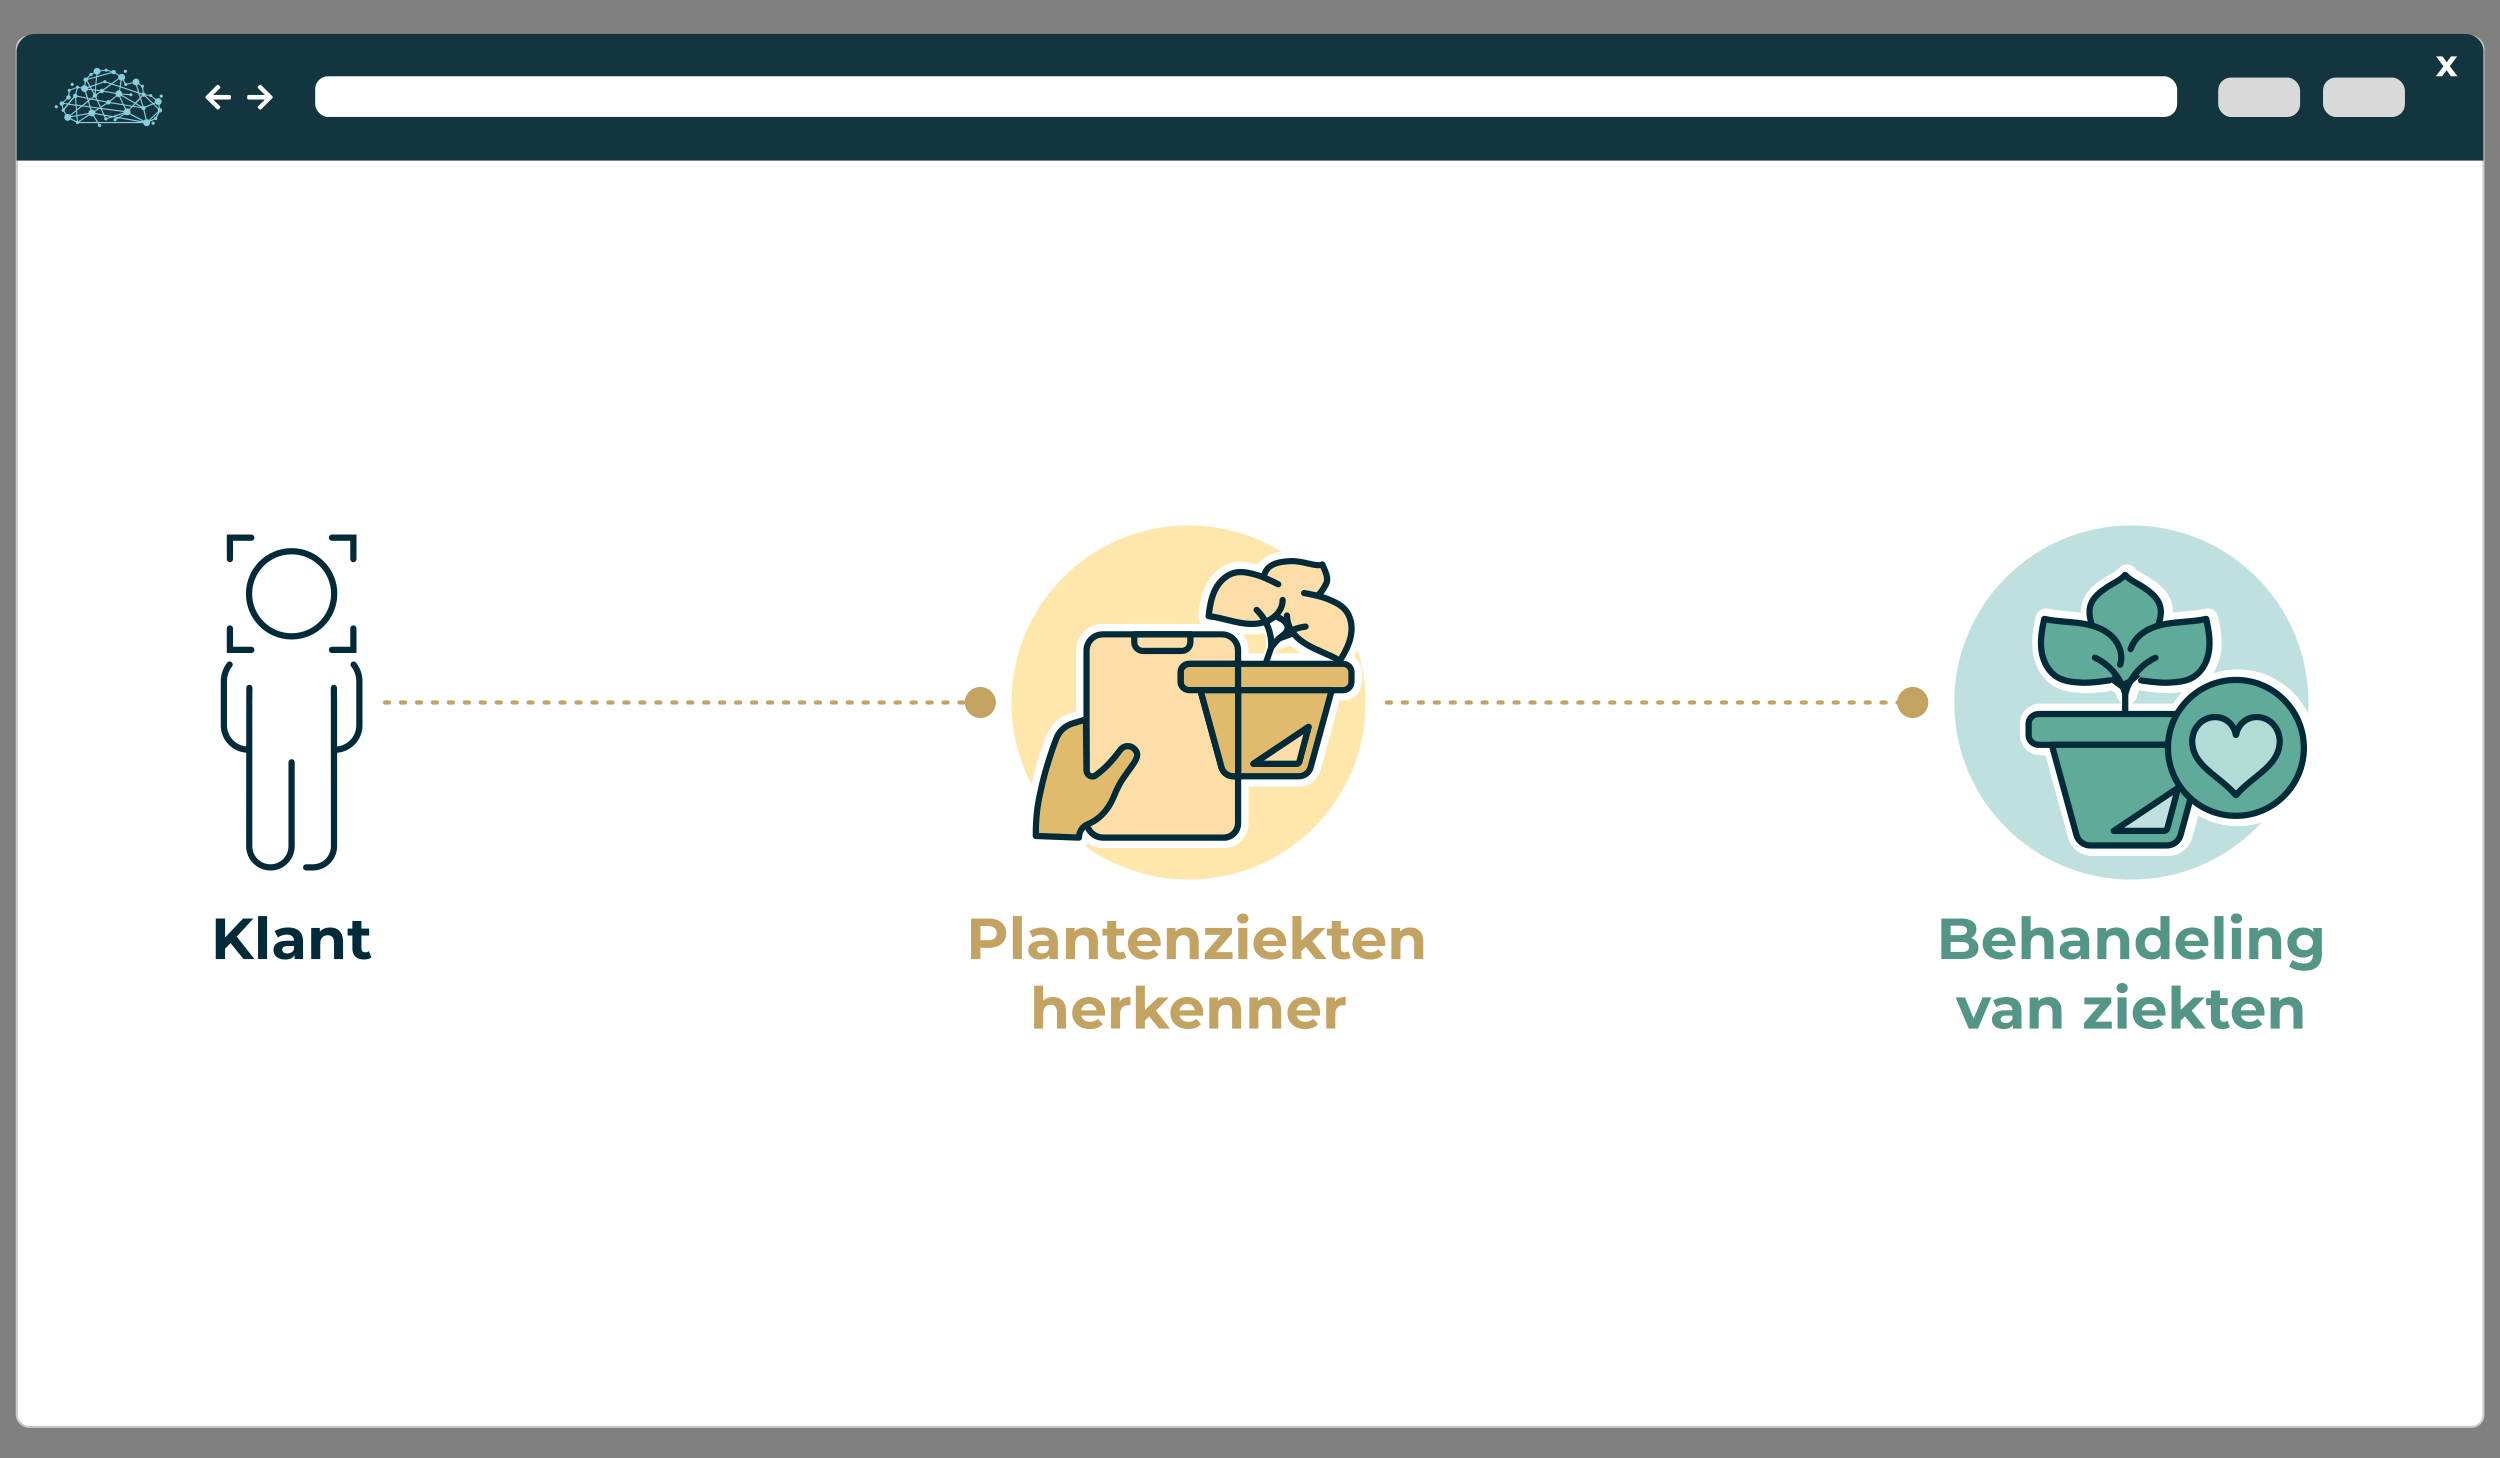 <?xml version="1.0" encoding="UTF-8"?><svg xmlns="http://www.w3.org/2000/svg" viewBox="0 0 600 350"><rect x="0" y="0" width="600" height="350" fill="#808080" stroke="none"/><defs><style>.cls-1{fill:#13353f;}.cls-1,.cls-2,.cls-3,.cls-4,.cls-5,.cls-6,.cls-7,.cls-8,.cls-9,.cls-10,.cls-11,.cls-12,.cls-13{stroke-width:0px;}.cls-2{fill:#bee1df;}.cls-14{stroke:#cccbcb;stroke-miterlimit:10;stroke-width:.5px;}.cls-14,.cls-5{fill:#fff;}.cls-3{fill:#022b39;}.cls-15,.cls-16{stroke:#022b39;stroke-linecap:round;stroke-linejoin:round;stroke-width:1.5px;}.cls-15,.cls-13{fill:#5faa99;}.cls-4{fill:#539586;}.cls-6{fill:#b2dbd5;}.cls-7{fill:#c2a361;}.cls-8{fill:#d9d9d9;}.cls-9{fill:#88cedc;}.cls-10,.cls-16{fill:#e0bb6e;}.cls-11{fill:#ffe6ab;}.cls-12{fill:#fddda8;}</style></defs><g id="Ebene_3"><rect class="cls-14" x="4.03" y="8.79" width="591.99" height="333.64" rx="2.83" ry="2.83"/><path class="cls-1" d="m596.02,38.54V11.97c-.16-2.03-1.97-3.82-4.4-3.82H8.38c-3.02,0-4.4,2.68-4.4,3.93v26.46h592.04Z"/><rect class="cls-5" x="75.65" y="18.31" width="446.86" height="9.76" rx="3.07" ry="3.07"/><rect class="cls-8" x="557.53" y="18.61" width="19.65" height="9.47" rx="3.07" ry="3.07"/><rect class="cls-8" x="532.37" y="18.61" width="19.65" height="9.47" rx="3.07" ry="3.07"/><path class="cls-5" d="m588.23,18.31l-1.05-1.46-1.08,1.46h-1.51l1.84-2.4-1.77-2.37h1.55l1.01,1.39,1.04-1.39h1.47l-1.77,2.33,1.84,2.44h-1.57Z"/><path class="cls-5" d="m63.58,23.89c-.12,0-.19,0-.25,0-1.19,0-2.38,0-3.57,0-.33,0-.44-.11-.44-.44,0-.04,0-.09,0-.13,0-.45.08-.53.54-.53,1.16,0,2.32,0,3.48,0,.06,0,.13,0,.23,0-.05-.07-.08-.1-.11-.14-.48-.47-.97-.93-1.45-1.4-.23-.22-.23-.36,0-.58.43-.43.48-.43.92,0,.79.79,1.58,1.58,2.37,2.37.21.21.22.36,0,.57-.85.85-1.7,1.7-2.55,2.55-.19.19-.35.19-.55,0-.07-.07-.14-.13-.21-.2-.19-.19-.19-.35,0-.53.48-.47.97-.93,1.45-1.4.04-.04.08-.08.16-.16Z"/><path class="cls-5" d="m51.16,23.89c.12,0,.19,0,.25,0,1.19,0,2.38,0,3.57,0,.33,0,.44-.11.44-.44,0-.04,0-.09,0-.13,0-.45-.08-.53-.54-.53-1.16,0-2.32,0-3.48,0-.06,0-.13,0-.23,0,.05-.07.08-.1.11-.14.48-.47.97-.93,1.45-1.4.23-.22.23-.36,0-.58-.43-.43-.48-.43-.92,0-.79.79-1.58,1.58-2.37,2.37-.21.21-.22.36,0,.57.85.85,1.7,1.7,2.55,2.55.19.19.35.19.55,0,.07-.07.14-.13.21-.2.19-.19.19-.35,0-.53-.48-.47-.97-.93-1.45-1.4-.04-.04-.08-.08-.16-.16Z"/><path class="cls-9" d="m37.15,29.56c0-.22-.17-.39-.39-.39s-.39.17-.39.39c0,.21.17.39.39.39s.39-.17.39-.39m1.15-6.49c0,.22.17.39.39.39s.39-.17.39-.39c0-.22-.17-.39-.39-.39s-.39.17-.39.39m-8.6-5.95c0,.22.17.39.39.39s.39-.17.39-.39c0-.22-.17-.39-.39-.39s-.39.17-.39.39m-12.76,3.13c0,.22.17.39.39.39s.39-.17.39-.39-.17-.39-.39-.39-.39.17-.39.39m-1.86,5.03c.14-.07.24-.19.28-.33l.73.1-.82,1s-.03,0-.05-.01l-.14-.75m1.07-1.48c.08.05.19.09.29.09.3,0,.54-.24.54-.54,0-.23-.14-.42-.34-.5l.1-.84s.09-.03.13-.06c.1-.08.16-.19.16-.31l1.3-.48s.04.04.06.06l-.33,1.24s0,0,0,0c-.3,0-.54.24-.54.54,0,.09.02.17.06.24l-1.29,1.57-.92-.12s-.03-.09-.05-.13l.83-.75Zm2.51-2.51c.12-.01.22-.07.29-.18l.49.09s0,.01,0,.02c0,.46.37.83.83.83.03,0,.07,0,.1,0l.4,1.33-2.17-.42c-.01-.18-.12-.34-.27-.43l.33-1.24Zm1.97-1.67c.07,0,.13-.03.19-.05l.6,1.12-.43.14c-.1-.19-.27-.34-.48-.4l.12-.81Zm.4-.24c.05-.08.08-.17.09-.26l1.91-.53-.16,1.62-1.19.4-.65-1.22m.65-1.18s.11.04.16.04c.21,0,.39-.17.39-.39,0-.02,0-.03,0-.05l.42-.23c.11.15.27.25.45.3l-.04.43-1.99.55s-.01-.03-.02-.04l.64-.61Zm3.19,1.63c.07.09.18.14.3.14s.23-.06.3-.14l.99.33-1.69,1.23c-.09-.08-.21-.12-.34-.12-.22,0-.42.14-.5.33l-.91-.13.1-1.06,1.74-.58Zm-1.56-1.32l3.51-.97c.09.16.27.27.46.27.14,0,.28-.06.37-.15l.79.52c-.04.1-.07.21-.07.33,0,.08.01.16.03.23l-1.68,1.22-1.17-.39c0-.21-.18-.37-.39-.37s-.38.17-.39.37l-1.63.54.16-1.6Zm.06-.62c.41-.04.74-.37.75-.79l1.01-.11c.06.13.2.21.35.21.13,0,.25-.07.32-.17l.94.22s0,.01,0,.02c0,0,0,0,0,0l-3.41.94.03-.33Zm5.16,1.1c.1.14.24.24.4.3l-.22,1.33-1.67-.55,1.48-1.08m4.67,3.41l.32,1.05-1.09,1.14-3.17-1.83s.01-.04.02-.06l1.77.13c.05.16.2.28.37.28.22,0,.39-.17.39-.39,0-.22-.17-.39-.39-.39-.16,0-.29.09-.35.23l-1.75-.13c-.01-.32-.21-.6-.49-.73l.12-.72,4.26,1.42Zm-3.99-3.07c.1,0,.19-.02.28-.05l.41.7c-.07.07-.11.17-.11.27s.17.39.39.39c.2,0,.36-.15.39-.34l1.32-.35c.12.3.41.51.75.51l.48,1.61-4.12-1.37.22-1.38Zm3.69,1.1c.13-.04.25-.12.35-.22l.55.38s0,.05,0,.08c0,.18.13.34.3.38l.15,1.13c-.09.04-.17.11-.22.19l-.58-.19-.53-1.75m1.29,2.71c.08.04.17.07.26.07.1,0,.2-.03.28-.08l1.76,1.7-1.67.73c-.1-.12-.25-.21-.42-.21,0,0-.01,0-.02,0l-.55-1.83.36-.38m.73-.21s.01-.03.02-.04l.84.1c.04.17.19.3.38.3.07,0,.14-.02.2-.06l.88.69c-.07.12-.11.26-.11.41,0,.07.01.14.03.21l-.4.17-1.84-1.78m2.36,1.86c.15.22.4.37.69.37,0,0,.01,0,.02,0l.13.79s-.03.01-.04.02l-1.09-1.05.3-.13m.11,3.2s-.03,0-.05,0c-.22,0-.39.17-.39.39,0,.01,0,.02,0,.03l-.99.47,1.93-1.83-.5.95Zm-1.7.76c-.14-.11-.31-.18-.49-.18l-.54-2.21c.17-.09.28-.27.28-.47,0-.03,0-.05,0-.08l1.78-.77,1.17,1.13c-.04.08-.07.17-.07.26,0,.09.02.18.07.26l-2.19,2.07Zm-.77-.15c-.17.05-.31.16-.42.3l-3.27-1.71c.06-.11.09-.24.09-.37,0-.19-.06-.36-.17-.49l.68-.71,2.03.33c.03.27.25.48.53.49l.53,2.18m-6.11-.48l1.14-.68c.14.12.33.2.54.2.22,0,.42-.09.57-.23l3.17,1.66-5.42-.95Zm-5.29,1.1l-.95-1.52c.1-.09.18-.21.23-.34l2.06.36.24.51c-.13.13-.15.35-.03.5.13.17.37.21.54.08.1-.07.15-.18.16-.3l1.27-.42,1.01.18-.2.12c-.07-.05-.15-.08-.24-.08-.22,0-.39.17-.39.39,0,.22.17.39.39.39s.39-.17.39-.39c0-.02,0-.05,0-.07l.47-.28,5.04.88h-9.98Zm-4.5,0l2.4-1.58c.15.16.37.26.61.26.11,0,.22-.02.31-.06l.86,1.38h-4.18Zm-.23-.18s-.08-.05-.12-.06l-.09-1.16,2.67-.47s.01.04.02.06l-2.48,1.63Zm-.23-1.49l-.08-1.06,1.22-.97,1.79.24.17.58c-.27.14-.46.42-.46.74,0,0,0,0,0,0l-2.64.47Zm-.17-2.2l.93.12-.87.69-.06-.81Zm.01,3.65s-.05.02-.07.04c0,0,0,0,0,0l-1.33-.69c.03-.08.04-.17.04-.26,0,0,0,0,0,0l1.27-.22.09,1.13m2.61-4.86l-1.38,1.09-1.26-.17-.12-1.58c.14-.05.25-.15.31-.27l2.31.45.14.48Zm1.75-2.72l-.67-.09-.26-.49,1.03-.34-.09.92Zm-.51.21l.49.07-.06.65s-.03,0-.04,0l-.39-.72Zm.8,2.18l-.93-.18.37-.29c.08.05.18.08.28.08.03,0,.07,0,.1,0l.19.4Zm.08-1.33c-.05-.05-.11-.08-.18-.11l.06-.64.9.13s.01.07.02.1l-.81.52Zm4.55.01c0,.16.06.3.14.43l-1.5,1.17c-.09-.07-.2-.11-.33-.11-.21,0-.4.12-.48.3l-2.13-.41-.27-.58c.12-.1.19-.25.19-.41,0-.06,0-.11-.03-.17l.81-.52c.1.09.22.14.36.14.22,0,.4-.13.49-.32l2.74.47Zm.89-.86s-.05,0-.07,0c-.37,0-.69.25-.79.59l-2.73-.47c0-.05-.02-.1-.03-.15l1.85-1.34,1.9.63-.12.74Zm.82,3.3l-2.86-.46c0-.06-.02-.11-.04-.16l1.52-1.19c.14.1.31.16.49.16.03,0,.07,0,.1,0l.79,1.65Zm.47.35l1.65.27-.55.57c-.13-.09-.29-.14-.46-.14-.1,0-.2.02-.28.05l-.36-.75Zm.12.89c-.12.1-.22.24-.27.4l-5.4-.71-.03-.06,1.35-.88c.1.09.22.14.36.14.22,0,.41-.13.49-.32l3.05.5.45.94m-.21,1.02s.01.02.02.03l-1.37.83-.81-.14,2.17-.71Zm-6.34-1.18l-.78.5c-.15-.16-.37-.27-.61-.27-.04,0-.07,0-.1,0l-.14-.46,1.63.22Zm.1-1.84l1.93.37s.01.09.03.13l-1.32.85-.64-1.36Zm-2.19.07l.5-.39,1.36.26.74,1.58-.15.09-2.07-.27-.38-1.27Zm-.16-.52l.3.06-.23.18-.07-.24Zm.24,1.75l-1.4-.19,1.09-.86.31,1.04Zm1.45,1.61c0-.12-.02-.23-.07-.33l1.05-.68.28.04.61,1.3-1.87-.33s0,0,0,0m3.61.91l-.78.26c-.08-.1-.21-.15-.33-.14l-.16-.33,1.27.22Zm-1.41-.52l-.62-1.32,5.23.69s0,.06,0,.09l-2.66.87-1.97-.34Zm6.68-2.15l-2.03-.33-.85-1.79c.1-.05.19-.12.26-.21l3.11,1.8-.5.52Zm1.95.32l-1.62-.26.41-.43,1.2.7Zm-.07-1.88l.51,1.68s-.07.05-.1.08l-1.34-.78.94-.98Zm.3-1.08c0,.1.03.2.08.28l-.26.27-.22-.71.39.13s0,.02,0,.03m-12.82-1.47s0-.07,0-.1l.47-.16.19.35-.65-.09m.81.39l.48.9c-.11.1-.17.24-.17.39,0,.09.02.18.07.26l-.53.42-.67-.13-.44-1.47c.2-.1.35-.28.42-.49l.85.12Zm-4.91,6.24s-.03-.08-.05-.12l1.28-1.01.07.9-1.3.23m-.38-2.99l1.15-1.41c.06.04.13.07.2.08l.12,1.52-1.47-.19Zm.15,2.65c-.15-.13-.34-.21-.55-.21-.11,0-.22.02-.31.06l-.43-.7c.08-.12.09-.28.02-.41l.93-1.13,1.7.22.08,1.05-1.43,1.12Zm-2.46-2.69c0,.28.22.52.5.54l.14.74s-.03.02-.04.03c-.17.13-.21.37-.08.54.1.13.26.18.41.15l.43.69c-.17.15-.28.37-.28.62,0,.46.37.83.83.83.27,0,.51-.13.66-.33l1.31.68c-.02.1,0,.21.07.3.13.17.37.21.54.08.06-.05.11-.11.13-.18h4.44s.2.33.2.33c-.1.13-.11.33,0,.47.13.17.37.21.54.08.17-.13.21-.37.08-.54-.09-.13-.25-.18-.39-.15l-.11-.18h10.65c.05.41.4.73.82.73.46,0,.83-.37.83-.83,0-.08-.01-.15-.03-.22l1.11-.52c.07.07.17.11.27.11.22,0,.39-.17.39-.39,0-.1-.04-.19-.1-.26l.62-1.16s.06,0,.09,0c.3,0,.54-.24.54-.54,0-.29-.22-.52-.51-.54l-.13-.79c.31-.12.54-.42.54-.77,0-.46-.37-.83-.83-.83-.21,0-.4.08-.55.21l-.89-.69s.02-.08.02-.12c0-.22-.17-.39-.39-.39-.15,0-.28.08-.35.21l-.83-.1c-.02-.26-.23-.47-.49-.49l-.14-1.12c.12-.07.21-.2.21-.34,0-.22-.17-.39-.39-.39-.09,0-.17.03-.23.08l-.54-.38c.05-.1.07-.22.07-.34,0-.46-.37-.83-.83-.83s-.83.37-.83.83c0,.01,0,.03,0,.04l-1.32.35c-.07-.1-.19-.17-.32-.17,0,0-.02,0-.03,0l-.42-.72c.19-.15.3-.38.3-.64,0-.46-.37-.83-.83-.83-.24,0-.46.1-.61.27l-.79-.52s.02-.1.02-.15c0-.3-.24-.54-.54-.54-.19,0-.36.1-.46.26l-.96-.22c-.02-.19-.19-.34-.39-.34-.18,0-.33.12-.38.29l-1.01.11c-.1-.34-.42-.59-.79-.59-.46,0-.83.37-.83.83,0,.09.02.18.04.26l-.42.23c-.07-.06-.16-.1-.26-.1-.22,0-.39.17-.39.39,0,.06.01.11.03.16l-.64.61c-.08-.04-.17-.07-.26-.07-.3,0-.54.24-.54.54,0,.22.13.41.32.49l-.12.82c-.34.01-.63.23-.75.53l-.48-.09c-.02-.12-.09-.23-.21-.29-.19-.1-.43-.02-.52.18-.03.06-.04.12-.04.18l-1.3.48c-.13-.15-.36-.18-.53-.06-.17.13-.21.37-.08.54.04.05.08.09.14.12l-.1.84c-.26.04-.46.26-.46.53,0,.09.02.17.06.25l-.83.75c-.08-.06-.19-.09-.29-.09-.3,0-.54.24-.54.54m-1,.46c-.17.13-.21.37-.08.54.13.17.37.21.54.08.17-.13.21-.37.08-.54-.13-.17-.37-.21-.54-.08"/></g><g id="Ebene_2"><circle class="cls-2" cx="511.52" cy="168.6" r="42.5"/><path class="cls-5" d="m510.45,137.99c1.17,1.31,2.75,1.9,4.22,2.86,3.94,2.59,5.22,4.82,3.74,9.16l.05.15c1.08-.31,2.2-.51,3.31-.65,2.7-.33,5.46-.36,8.11-.97.57,2.53,1.03,5.13.66,7.7-.37,2.56-1.68,5.1-3.94,6.37-1.73.98-3.78,1.12-5.77,1.23-.2.01-.42.02-.65.02-2.37,0-5.91-.56-5.91-.56l-.54-1.58-.24-.73c-.67.75-1.27,1.57-1.76,2.44-.56.98-.99,2.03-1.28,3.12-.19-.71-.43-1.39-.73-2.05-.14.06-.22.1-.22.1l-2.49-1.85-.38.55s-3.54.56-5.92.56c-.23,0-.45,0-.65-.02-1.98-.11-4.04-.25-5.76-1.23-2.26-1.27-3.58-3.81-3.94-6.37-.37-2.57.09-5.17.65-7.7,2.66.61,5.41.64,8.12.97,1.13.14,2.27.35,3.37.67l-.02-.17c-1.47-4.34-.19-6.57,3.75-9.16,1.47-.96,3.05-1.55,4.22-2.86m0-2.5c-.71,0-1.39.3-1.86.83-.53.59-1.3,1.02-2.18,1.52-.5.28-1.01.57-1.54.91-2.93,1.93-5.5,4.28-5.46,8.27-.96-.12-1.92-.2-2.84-.27-1.75-.15-3.41-.29-4.99-.65-.18-.04-.37-.06-.56-.06-.47,0-.93.13-1.34.39-.56.36-.96.92-1.1,1.57-.56,2.54-1.13,5.52-.68,8.6.5,3.58,2.44,6.65,5.19,8.19,2.27,1.29,4.81,1.43,6.85,1.55.25.01.51.02.79.02,2.32,0,5.54-.47,6.19-.57l.91.67c.08.24.16.48.22.74.29,1.09,1.28,1.85,2.42,1.85h0c1.13,0,2.12-.76,2.41-1.86.14-.53.32-1.05.54-1.55.15.06.31.1.47.12.15.02,3.76.59,6.3.59.28,0,.55,0,.79-.02,2.03-.11,4.57-.25,6.86-1.55,2.72-1.53,4.66-4.59,5.18-8.19.43-2.96-.08-5.89-.7-8.61-.15-.65-.54-1.21-1.11-1.57-.4-.25-.86-.38-1.33-.38-.19,0-.38.02-.56.06-1.57.36-3.23.5-4.98.65-.93.08-1.89.16-2.84.27.05-3.99-2.52-6.34-5.45-8.26-.54-.35-1.05-.64-1.54-.92-.89-.5-1.66-.93-2.18-1.52-.47-.53-1.15-.83-1.86-.83h0Z"/><path class="cls-5" d="m537.02,163.17c9.01,0,16.31,7.31,16.31,16.31s-7.3,16.32-16.31,16.32c-4.18,0-7.99-1.58-10.88-4.17l-2.4,8.77c-.41,1.49-1.77,2.52-3.33,2.52h-18.33c-1.56,0-2.92-1.03-3.33-2.52l-5.92-21.64h-3.1c-1.35,0-2.45-1.04-2.45-2.32v-2.78c0-1.27,1.1-2.3,2.45-2.3h33.15c2.81-4.89,8.09-8.19,14.14-8.19m0-2.5c-6.22,0-12.03,3.1-15.52,8.19h-31.77c-2.73,0-4.95,2.15-4.95,4.8v2.78c0,2.66,2.22,4.82,4.95,4.82h1.19l5.42,19.8c.71,2.57,3.07,4.36,5.74,4.36h18.33c2.67,0,5.03-1.79,5.74-4.36l1.45-5.3c2.85,1.65,6.09,2.53,9.42,2.53,10.37,0,18.81-8.44,18.81-18.82s-8.44-18.81-18.81-18.81h0Z"/><path class="cls-5" d="m513.49,160.99l.24.73c-1.13.95-1.96,1.65-2,1.71.49-.87,1.09-1.69,1.76-2.44m0-2.5c-.7,0-1.38.3-1.86.83-.81.91-1.51,1.88-2.07,2.88-.66,1.17-.28,2.65.87,3.36.41.25.86.37,1.31.37.66,0,1.31-.26,1.79-.75.26-.23,1.26-1.08,1.82-1.54.78-.66,1.09-1.72.77-2.69l-.24-.73c-.28-.85-.99-1.48-1.86-1.67-.17-.04-.34-.05-.51-.05h0Z"/><path class="cls-5" d="m510.45,172.61c-.69,0-1.25-.56-1.25-1.25v-4.81c0-.69.56-1.25,1.25-1.25s1.25.56,1.25,1.25v4.81c0,.69-.56,1.25-1.25,1.25Z"/><path class="cls-5" d="m513.49,162.24c-.3,0-.59-.1-.83-.32-.51-.46-.56-1.25-.1-1.76,1.32-1.47,2.87-2.63,4.62-3.45.62-.29,1.37-.02,1.66.6.29.63.02,1.37-.6,1.66-1.44.67-2.73,1.63-3.82,2.85-.25.28-.59.42-.93.42Z"/><circle class="cls-11" cx="285.25" cy="168.6" r="42.5"/><path class="cls-12" d="m301.15,149.48c-.37,0-.72-.17-.96-.45-.25-.3-.35-.71-.25-1.09l.45-1.85c.11-.44.44-.78.87-.91.12-.03.23-.05.35-.05.32,0,.63.12.87.35.6.58,1.15,1.23,1.63,1.95.25.37.29.85.09,1.26s-.6.67-1.05.69c0,0-1.96.1-1.99.1Z"/><path class="cls-5" d="m301.6,146.38c.55.53,1.04,1.12,1.47,1.75l-1.92.1.45-1.85m0-2.5c-.23,0-.47.03-.7.1-.86.25-1.52.94-1.73,1.81l-.45,1.85c-.19.77,0,1.58.5,2.19.48.57,1.18.9,1.92.9.04,0,.09,0,.13,0l1.92-.1c.9-.05,1.71-.58,2.11-1.39.4-.81.33-1.77-.18-2.52-.54-.79-1.14-1.51-1.8-2.14-.47-.46-1.1-.7-1.73-.7h0Z"/><path class="cls-12" d="m306.98,154.51c-.55,0-1.03-.36-1.19-.88-.16-.52.04-1.09.49-1.4.41-.28.73-.53.98-.77.05-.05.11-.1.17-.14h0c.59-.41,1.26-.79,1.98-1.11.17-.08.34-.11.51-.11.42,0,.82.21,1.05.58.12.19.25.37.39.54.24.31.31.72.2,1.09-.11.38-.38.68-.75.82q-3.56,1.39-3.83,1.39Z"/><path class="cls-5" d="m309.92,151.34c.14.22.29.42.44.62-1.8.7-3.35,1.3-3.38,1.3.47-.32.85-.62,1.15-.91t.01-.01c.56-.39,1.16-.72,1.78-1m0-2.5c-.35,0-.7.07-1.03.22-.79.36-1.52.77-2.18,1.23h0c-.12.08-.23.17-.33.27-.19.18-.46.4-.81.63-.91.62-1.31,1.75-.98,2.8s1.29,1.76,2.39,1.76q.51,0,4.29-1.47c.73-.28,1.28-.89,1.5-1.64.21-.75.07-1.56-.4-2.19-.11-.15-.23-.3-.33-.46-.47-.74-1.28-1.16-2.11-1.16h0Z"/><path class="cls-12" d="m301.15,149.48c-.37,0-.72-.17-.96-.45-.25-.3-.35-.71-.25-1.09l.45-1.85c.11-.44.44-.78.87-.91.12-.03.23-.05.35-.05.32,0,.63.12.87.35.6.58,1.15,1.23,1.63,1.95.25.37.29.85.09,1.26s-.6.67-1.05.69c0,0-1.96.1-1.99.1Z"/><path class="cls-5" d="m301.6,146.38c.55.53,1.04,1.12,1.47,1.75l-1.92.1.45-1.85m0-2.5c-.23,0-.47.03-.7.1-.86.25-1.52.94-1.73,1.81l-.45,1.85c-.19.77,0,1.58.5,2.19.48.57,1.18.9,1.92.9.04,0,.09,0,.13,0l1.92-.1c.9-.05,1.71-.58,2.11-1.39.4-.81.33-1.77-.18-2.52-.54-.79-1.14-1.51-1.8-2.14-.47-.46-1.1-.7-1.73-.7h0Z"/><path class="cls-12" d="m303.74,150.48c-.45,0-.88-.25-1.11-.67-.19-.37-.38-.68-.58-.96-.26-.37-.31-.86-.11-1.27.2-.41.6-.68,1.06-.71,0,0,2.84-.15,2.87-.15.5,0,.96.3,1.16.78.2.49.07,1.06-.33,1.41-.69.61-1.53,1.11-2.44,1.45-.02,0-.12.04-.14.05-.13.04-.26.06-.38.06Z"/><path class="cls-5" d="m305.87,147.98c-.6.53-1.31.94-2.05,1.22-.03.01-.05.02-.08.03-.2-.38-.42-.75-.67-1.1l2.8-.15m0-2.5s-.09,0-.13,0l-2.8.15c-.91.05-1.72.59-2.12,1.41-.4.82-.31,1.79.22,2.54.17.23.33.5.49.81.44.84,1.31,1.34,2.21,1.34.26,0,.53-.04.79-.13.04-.01.1-.03.14-.05,0,0,.02,0,.03-.01,1.05-.4,2.02-.98,2.82-1.68.8-.7,1.06-1.84.66-2.82-.39-.94-1.3-1.55-2.31-1.55h0Zm0,5h0,0Z"/><path class="cls-5" d="m305.08,156.68s-.06,0-.09,0c-.69-.05-1.21-.64-1.16-1.33.13-1.86-.3-3.82-1.2-5.53-.32-.61-.09-1.37.52-1.69.61-.32,1.37-.09,1.69.52,1.13,2.14,1.65,4.52,1.48,6.87-.05.66-.59,1.16-1.25,1.16Z"/><path class="cls-5" d="m321.56,159.85c-.23,0-.46-.06-.65-.18-1.22-.75-2.53-1.32-3.92-1.93-.77-.33-1.53-.67-2.29-1.04-2.32-1.13-3.97-2.33-5.16-3.77-.24.14-.47.28-.68.43-.22.15-.47.22-.71.22-.36,0-.72-.15-.96-.45-.42-.5-.38-1.23.08-1.69.18-.17.58-.61.51-.91-.11-.46-1.02-1.04-1.73-1.32l-1.06.06c0,.14-.03.27-.08.4-.13.34-.4.6-.74.72-1.1.4-2.34.61-3.68.61-1.14,0-2.39-.14-3.82-.43-.79-.17-1.57-.36-2.35-.55-1.5-.37-2.92-.73-4.37-.88-.33-.03-.63-.2-.84-.46s-.31-.59-.27-.92c.25-2.29.63-4.7,1.72-6.84,1.28-2.53,3.46-4.31,5.83-4.75.44-.08.9-.12,1.37-.12,1.49,0,2.93.4,4.19.75.16.05.33.1.52.16,1.2-2.8,4.22-3.37,7.13-3.52.15,0,.3-.01.45-.01,1.42,0,2.85.32,4.1.6.89.2,1.74.39,2.29.39.22,0,.3-.03.3-.03.19-.11.4-.16.61-.16.14,0,.27.02.41.07.34.11.6.37.74.7.08.19.17.38.25.58.67,1.49,1.49,3.34.68,5.02-.35.73-.7,1.31-1.04,1.79.18.06.35.13.52.19,1.53.62,3.45,1.4,4.8,2.9,1.61,1.8,2.25,4.54,1.73,7.32-.46,2.47-1.69,4.63-2.81,6.47-.17.28-.45.49-.77.57-.1.02-.2.04-.29.04Z"/><path class="cls-5" d="m310.04,134.67c2.33,0,4.85.99,6.4.99.36,0,.67-.05.91-.19.59,1.39,1.61,3.22.96,4.57-.82,1.71-1.64,2.51-2.12,2.99.82.21,1.64.44,2.25.69,1.58.64,3.21,1.32,4.34,2.58,1.47,1.65,1.84,4.07,1.43,6.25-.41,2.18-1.5,4.16-2.65,6.05-1.99-1.22-4.21-2-6.31-3.02-1.83-.89-3.63-2.02-4.89-3.62-.15-.2-.3-.4-.44-.62-.62.28-1.22.61-1.78,1,2.81-2.78-1.9-4.38-1.9-4.38l-.37.02-2.8.15c-.43-.63-.92-1.22-1.47-1.75l-.45,1.85,1.92-.1c.25.35.47.72.67,1.1-1.04.38-2.14.53-3.25.53-1.19,0-2.4-.17-3.57-.41-2.28-.48-4.52-1.21-6.84-1.45.24-2.2.59-4.44,1.59-6.41,1-1.98,2.77-3.68,4.95-4.09.38-.07.76-.1,1.14-.1,1.29,0,2.6.35,3.86.7.49.14,1.08.36,1.67.6.49-2.91,2.81-3.73,6.37-3.92.13,0,.26,0,.39,0m0-2.5c-.17,0-.34,0-.51.01-1.71.09-5.69.3-7.68,3.29-1.21-.33-2.62-.67-4.1-.67-.55,0-1.09.05-1.6.14-2.76.52-5.27,2.54-6.72,5.42-1.18,2.32-1.58,4.86-1.84,7.27-.07.66.12,1.32.54,1.84.42.52,1.03.85,1.69.92,1.36.14,2.74.48,4.19.85.77.19,1.57.39,2.39.56,1.53.31,2.86.46,4.08.46,1.49,0,2.88-.23,4.11-.68.54-.2.99-.57,1.28-1.06.12.06.25.13.36.2-.78.92-.8,2.28-.02,3.22.49.59,1.2.9,1.92.9.4,0,.81-.1,1.18-.29,1.22,1.22,2.79,2.29,4.84,3.28.78.38,1.57.72,2.33,1.06,1.35.59,2.62,1.14,3.76,1.85.4.24.85.37,1.31.37.2,0,.39-.02.59-.07.65-.16,1.2-.56,1.55-1.13,1.17-1.93,2.47-4.21,2.97-6.89.59-3.16-.16-6.29-2.02-8.38-1.29-1.44-2.94-2.26-4.41-2.88.11-.2.22-.41.32-.64,1.06-2.21.02-4.53-.67-6.07-.09-.19-.17-.38-.24-.55-.28-.66-.82-1.16-1.5-1.39-.26-.09-.53-.13-.8-.13-.32,0-.64.06-.95.19-.47-.02-1.24-.19-1.98-.36-1.32-.3-2.82-.63-4.38-.63h0Z"/><path class="cls-5" d="m264.75,202.29c-1.75,0-3.34-.89-4.3-2.27-.15.31-.24.65-.24,1.01s-.14.67-.38.91c-.23.22-.54.35-.87.35-.02,0-10.41-.4-10.41-.4-.67-.03-1.2-.58-1.2-1.25,0-5.85.63-8.64,1.51-12.49l.08-.36c.76-3.35,2.28-8.05,3.4-10.95.8-2.11,2.57-3.75,4.74-4.4l2.44-.74v-15.59c0-2.81,2.29-5.1,5.1-5.1h28.67c2.81,0,5.1,2.29,5.1,5.1v1.96h23.88c1.84,0,3.34,1.45,3.34,3.23v2.37c0,1.78-1.5,3.23-3.34,3.23h-1.71l-4.81,17.59c-.48,1.8-2.15,3.07-4.06,3.07h-13.31v10.04c0,2.59-2.1,4.69-4.68,4.69h-28.96Z"/><path class="cls-5" d="m293.29,152.26c2.12,0,3.85,1.72,3.85,3.85v3.21h25.13c1.15,0,2.09.89,2.09,1.98v2.37c0,1.09-.94,1.98-2.09,1.98h-2.66l-5.06,18.51c-.34,1.28-1.52,2.15-2.85,2.15h-14.56v11.29c0,1.89-1.54,3.44-3.43,3.44h-28.96c-1.9,0-3.49-1.34-3.88-3.12-1.17.58-1.91,1.79-1.91,3.11h0s-10.36-.39-10.36-.39c0-5.89.64-8.52,1.56-12.57.74-3.28,2.23-7.87,3.35-10.78.67-1.76,2.12-3.11,3.93-3.65l3.19-.97.14,12.17v-28.73c0-2.13,1.72-3.85,3.85-3.85h28.67m0-2.5h-28.67c-3.5,0-6.35,2.85-6.35,6.35v14.66l-1.56.47c-2.52.75-4.6,2.68-5.54,5.15-1.1,2.85-2.65,7.55-3.45,11.12l-.08.36c-.89,3.93-1.54,6.77-1.54,12.76,0,1.34,1.06,2.45,2.4,2.5l10.36.4s.06,0,.1,0c.65,0,1.27-.25,1.73-.7.14-.14.27-.29.38-.46,1.06.73,2.33,1.16,3.68,1.16h28.96c3.27,0,5.93-2.66,5.93-5.94v-8.79h12.06c2.47,0,4.64-1.65,5.27-4.01l4.55-16.65h.75c2.53,0,4.59-2.01,4.59-4.48v-2.37c0-2.47-2.06-4.48-4.59-4.48h-22.63v-.71c0-3.5-2.85-6.35-6.35-6.35h0Z"/><path class="cls-12" d="m272.22,153.51c-.69,0-1.25-.56-1.25-1.25s.56-1.26,1.25-1.26h13.47c.69,0,1.25.56,1.25,1.25s-.56,1.26-1.25,1.26h-13.47Z"/><path class="cls-5" d="m285.69,152.25h0s-13.47.01-13.47.01h0s13.47-.01,13.47-.01m0-2.5h-13.47c-1.38,0-2.5,1.12-2.5,2.5s1.12,2.51,2.5,2.51h13.47c1.38,0,2.5-1.12,2.5-2.5s-1.12-2.51-2.5-2.51h0Z"/><path class="cls-5" d="m303.76,160.57c-.13,0-.27-.02-.4-.07-.65-.22-1-.93-.78-1.58l1.32-3.89c.03-.1.08-.19.14-.28.59-.91,1.31-1.72,2.13-2.43.4-.37.81-.7,1.23-.97.21-.16.47-.25.75-.25.69,0,1.25.56,1.25,1.25,0,.34-.14.65-.36.88-.06.07-.13.12-.21.18-.32.21-.64.47-.99.79-.63.54-1.17,1.14-1.61,1.81l-1.27,3.73c-.18.52-.66.85-1.18.85Z"/><path class="cls-5" d="m309.92,152.59c-.47,0-.93-.27-1.14-.73-.29-.63-.01-1.37.61-1.66,1.2-.55,2.48-.91,3.8-1.07.69-.08,1.31.41,1.39,1.09.08.69-.41,1.31-1.09,1.39-1.06.13-2.09.41-3.05.86-.17.08-.35.11-.52.11Z"/><path class="cls-7" d="m235.09,169.1h-1c-.27,0-.5-.22-.5-.5s.22-.5.5-.5h1c.27,0,.5.22.5.5s-.22.5-.5.5Zm-3.83,0h-1c-.27,0-.5-.22-.5-.5s.22-.5.5-.5h1c.27,0,.5.22.5.5s-.22.5-.5.5Zm-3.83,0h-1c-.27,0-.5-.22-.5-.5s.22-.5.5-.5h1c.27,0,.5.22.5.5s-.22.5-.5.5Zm-3.83,0h-1c-.27,0-.5-.22-.5-.5s.22-.5.5-.5h1c.27,0,.5.22.5.5s-.22.5-.5.5Zm-3.83,0h-1c-.27,0-.5-.22-.5-.5s.22-.5.5-.5h1c.27,0,.5.22.5.5s-.22.5-.5.5Zm-3.83,0h-1c-.27,0-.5-.22-.5-.5s.22-.5.5-.5h1c.27,0,.5.22.5.5s-.22.5-.5.5Zm-3.83,0h-1c-.27,0-.5-.22-.5-.5s.22-.5.5-.5h1c.27,0,.5.22.5.5s-.22.5-.5.5Zm-3.83,0h-1c-.27,0-.5-.22-.5-.5s.22-.5.5-.5h1c.27,0,.5.22.5.5s-.22.5-.5.5Zm-3.83,0h-1c-.27,0-.5-.22-.5-.5s.22-.5.5-.5h1c.27,0,.5.22.5.5s-.22.5-.5.5Zm-3.83,0h-1c-.27,0-.5-.22-.5-.5s.22-.5.5-.5h1c.27,0,.5.22.5.5s-.22.5-.5.5Zm-3.83,0h-1c-.27,0-.5-.22-.5-.5s.22-.5.5-.5h1c.27,0,.5.22.5.5s-.22.5-.5.5Zm-3.83,0h-1c-.27,0-.5-.22-.5-.5s.22-.5.5-.5h1c.27,0,.5.22.5.5s-.22.5-.5.5Zm-3.83,0h-1c-.27,0-.5-.22-.5-.5s.22-.5.5-.5h1c.27,0,.5.22.5.5s-.22.5-.5.5Zm-3.83,0h-1c-.27,0-.5-.22-.5-.5s.22-.5.5-.5h1c.27,0,.5.22.5.5s-.22.5-.5.5Zm-3.83,0h-1c-.27,0-.5-.22-.5-.5s.22-.5.5-.5h1c.27,0,.5.22.5.5s-.22.5-.5.5Zm-3.83,0h-1c-.27,0-.5-.22-.5-.5s.22-.5.5-.5h1c.27,0,.5.22.5.5s-.22.5-.5.5Zm-3.83,0h-1c-.27,0-.5-.22-.5-.5s.22-.5.5-.5h1c.27,0,.5.22.5.5s-.22.5-.5.5Zm-3.83,0h-1c-.27,0-.5-.22-.5-.5s.22-.5.5-.5h1c.27,0,.5.22.5.5s-.22.5-.5.5Zm-3.83,0h-1c-.27,0-.5-.22-.5-.5s.22-.5.5-.5h1c.27,0,.5.22.5.5s-.22.5-.5.5Zm-3.83,0h-1c-.27,0-.5-.22-.5-.5s.22-.5.5-.5h1c.27,0,.5.22.5.5s-.22.5-.5.5Zm-3.83,0h-1c-.27,0-.5-.22-.5-.5s.22-.5.5-.5h1c.27,0,.5.22.5.5s-.22.5-.5.5Zm-3.83,0h-1c-.27,0-.5-.22-.5-.5s.22-.5.5-.5h1c.27,0,.5.22.5.5s-.22.5-.5.5Zm-3.83,0h-1c-.27,0-.5-.22-.5-.5s.22-.5.5-.5h1c.27,0,.5.22.5.5s-.22.5-.5.5Zm-3.83,0h-1c-.27,0-.5-.22-.5-.5s.22-.5.5-.5h1c.27,0,.5.22.5.5s-.22.5-.5.5Zm-3.83,0h-1c-.27,0-.5-.22-.5-.5s.22-.5.5-.5h1c.27,0,.5.22.5.5s-.22.5-.5.5Zm-3.83,0h-1c-.27,0-.5-.22-.5-.5s.22-.5.5-.5h1c.27,0,.5.22.5.5s-.22.5-.5.5Zm-3.83,0h-1c-.27,0-.5-.22-.5-.5s.22-.5.5-.5h1c.27,0,.5.22.5.5s-.22.5-.5.5Zm-3.83,0h-1c-.27,0-.5-.22-.5-.5s.22-.5.5-.5h1c.27,0,.5.22.5.5s-.22.5-.5.5Zm-3.83,0h-1c-.27,0-.5-.22-.5-.5s.22-.5.5-.5h1c.27,0,.5.22.5.5s-.22.5-.5.5Zm-3.83,0h-1c-.27,0-.5-.22-.5-.5s.22-.5.5-.5h1c.27,0,.5.22.5.5s-.22.5-.5.5Zm-3.83,0h-1c-.27,0-.5-.22-.5-.5s.22-.5.5-.5h1c.27,0,.5.22.5.5s-.22.5-.5.5Zm-3.83,0h-1c-.27,0-.5-.22-.5-.5s.22-.5.5-.5h1c.27,0,.5.22.5.5s-.22.5-.5.5Zm-3.83,0h-1c-.27,0-.5-.22-.5-.5s.22-.5.5-.5h1c.27,0,.5.22.5.5s-.22.5-.5.5Zm-3.83,0h-1c-.27,0-.5-.22-.5-.5s.22-.5.5-.5h1c.27,0,.5.22.5.5s-.22.5-.5.5Zm-3.83,0h-1c-.27,0-.5-.22-.5-.5s.22-.5.5-.5h1c.27,0,.5.22.5.5s-.22.5-.5.5Zm-3.83,0h-1c-.27,0-.5-.22-.5-.5s.22-.5.5-.5h1c.27,0,.5.22.5.5s-.22.5-.5.5Zm-3.83,0h-1c-.27,0-.5-.22-.5-.5s.22-.5.5-.5h1c.27,0,.5.22.5.5s-.22.5-.5.5Zm-3.83,0h-1c-.27,0-.5-.22-.5-.5s.22-.5.5-.5h1c.27,0,.5.22.5.5s-.22.5-.5.5Z"/><path class="cls-7" d="m235.28,172.33c2.06,0,3.73-1.67,3.73-3.73s-1.67-3.73-3.73-3.73-3.73,1.67-3.73,3.73,1.67,3.73,3.73,3.73Z"/><path class="cls-7" d="m459.24,169.1c-.27,0-.5-.22-.5-.5s.21-.5.49-.5h.02c.27,0,.5.22.5.5s-.22.5-.5.5Zm-2.85,0h-1c-.27,0-.5-.22-.5-.5s.22-.5.5-.5h1c.27,0,.5.22.5.5s-.22.5-.5.5Zm-3.83,0h-1c-.27,0-.5-.22-.5-.5s.22-.5.5-.5h1c.27,0,.5.22.5.5s-.22.5-.5.5Zm-3.83,0h-1c-.27,0-.5-.22-.5-.5s.22-.5.5-.5h1c.27,0,.5.22.5.5s-.22.5-.5.5Zm-3.83,0h-1c-.27,0-.5-.22-.5-.5s.22-.5.5-.5h1c.27,0,.5.22.5.5s-.22.5-.5.5Zm-3.83,0h-1c-.27,0-.5-.22-.5-.5s.22-.5.5-.5h1c.27,0,.5.22.5.5s-.22.5-.5.5Zm-3.83,0h-1c-.27,0-.5-.22-.5-.5s.22-.5.5-.5h1c.27,0,.5.22.5.5s-.22.5-.5.5Zm-3.83,0h-1c-.27,0-.5-.22-.5-.5s.22-.5.5-.5h1c.27,0,.5.22.5.5s-.22.5-.5.5Zm-3.83,0h-1c-.27,0-.5-.22-.5-.5s.22-.5.5-.5h1c.27,0,.5.22.5.5s-.22.5-.5.5Zm-3.83,0h-1c-.27,0-.5-.22-.5-.5s.22-.5.5-.5h1c.27,0,.5.22.5.5s-.22.5-.5.5Zm-3.83,0h-1c-.27,0-.5-.22-.5-.5s.22-.5.5-.5h1c.27,0,.5.22.5.5s-.22.5-.5.5Zm-3.83,0h-1c-.27,0-.5-.22-.5-.5s.22-.5.5-.5h1c.27,0,.5.22.5.5s-.22.5-.5.5Zm-3.83,0h-1c-.27,0-.5-.22-.5-.5s.22-.5.5-.5h1c.27,0,.5.22.5.5s-.22.5-.5.5Zm-3.83,0h-1c-.27,0-.5-.22-.5-.5s.22-.5.5-.5h1c.27,0,.5.22.5.5s-.22.5-.5.5Zm-3.83,0h-1c-.27,0-.5-.22-.5-.5s.22-.5.5-.5h1c.27,0,.5.22.5.5s-.22.5-.5.5Zm-3.83,0h-1c-.27,0-.5-.22-.5-.5s.22-.5.5-.5h1c.27,0,.5.22.5.5s-.22.5-.5.5Zm-3.83,0h-1c-.27,0-.5-.22-.5-.5s.22-.5.5-.5h1c.27,0,.5.22.5.5s-.22.5-.5.5Zm-3.83,0h-1c-.27,0-.5-.22-.5-.5s.22-.5.5-.5h1c.27,0,.5.22.5.5s-.22.5-.5.5Zm-3.83,0h-1c-.27,0-.5-.22-.5-.5s.22-.5.5-.5h1c.27,0,.5.22.5.5s-.22.5-.5.5Zm-3.83,0h-1c-.27,0-.5-.22-.5-.5s.22-.5.5-.5h1c.27,0,.5.22.5.5s-.22.5-.5.5Zm-3.83,0h-1c-.27,0-.5-.22-.5-.5s.22-.5.5-.5h1c.27,0,.5.22.5.5s-.22.5-.5.5Zm-3.83,0h-1c-.27,0-.5-.22-.5-.5s.22-.5.5-.5h1c.27,0,.5.22.5.5s-.22.5-.5.5Zm-3.83,0h-1c-.27,0-.5-.22-.5-.5s.22-.5.5-.5h1c.27,0,.5.22.5.5s-.22.5-.5.5Zm-3.83,0h-1c-.27,0-.5-.22-.5-.5s.22-.5.5-.5h1c.27,0,.5.22.5.5s-.22.5-.5.5Zm-3.83,0h-1c-.27,0-.5-.22-.5-.5s.22-.5.5-.5h1c.27,0,.5.22.5.5s-.22.5-.5.5Zm-3.83,0h-1c-.27,0-.5-.22-.5-.5s.22-.5.5-.5h1c.27,0,.5.22.5.5s-.22.5-.5.5Zm-3.83,0h-1c-.27,0-.5-.22-.5-.5s.22-.5.5-.5h1c.27,0,.5.22.5.5s-.22.5-.5.5Zm-3.83,0h-1c-.27,0-.5-.22-.5-.5s.22-.5.5-.5h1c.27,0,.5.22.5.5s-.22.5-.5.5Zm-3.83,0h-1c-.27,0-.5-.22-.5-.5s.22-.5.5-.5h1c.27,0,.5.22.5.5s-.22.5-.5.5Zm-3.83,0h-1c-.27,0-.5-.22-.5-.5s.22-.5.5-.5h1c.27,0,.5.22.5.5s-.22.5-.5.5Zm-3.83,0h-1c-.27,0-.5-.22-.5-.5s.22-.5.5-.5h1c.27,0,.5.22.5.5s-.22.5-.5.5Zm-3.83,0h-1c-.27,0-.5-.22-.5-.5s.22-.5.5-.5h1c.27,0,.5.22.5.5s-.22.5-.5.5Zm-3.83,0h-1c-.27,0-.5-.22-.5-.5s.22-.5.5-.5h1c.27,0,.5.22.5.5s-.22.5-.5.5Zm-3.83,0h-1c-.27,0-.5-.22-.5-.5s.22-.5.5-.5h1c.27,0,.5.22.5.5s-.22.5-.5.5Z"/><path class="cls-7" d="m459.06,172.33c2.06,0,3.73-1.67,3.73-3.73s-1.67-3.73-3.73-3.73-3.73,1.67-3.73,3.73,1.67,3.73,3.73,3.73Z"/><path class="cls-10" d="m297.14,159.32v6.33h-11.68c-1.16,0-2.11-.89-2.11-1.98v-2.38c0-1.09.95-1.98,2.11-1.98h11.68Z"/><path class="cls-3" d="m297.14,166.4h-11.68c-1.57,0-2.86-1.22-2.86-2.73v-2.38c0-1.5,1.28-2.73,2.86-2.73h11.68c.41,0,.75.34.75.75v6.33c0,.41-.34.75-.75.75Zm-11.68-6.33c-.75,0-1.36.55-1.36,1.23v2.38c0,.68.61,1.23,1.36,1.23h10.93v-4.83h-10.93Z"/><path class="cls-10" d="m324.36,161.29v2.38c0,1.09-.95,1.98-2.09,1.98h-25.13v-6.33h25.13c1.15,0,2.09.89,2.09,1.98Z"/><path class="cls-3" d="m322.27,166.4h-25.13c-.41,0-.75-.34-.75-.75v-6.33c0-.41.34-.75.75-.75h25.13c1.57,0,2.84,1.22,2.84,2.73v2.38c0,1.5-1.27,2.73-2.84,2.73Zm-24.38-1.5h24.38c.74,0,1.34-.55,1.34-1.23v-2.38c0-.68-.6-1.23-1.34-1.23h-24.38v4.83Z"/><path class="cls-12" d="m316.08,144.22c-1.1-1.01.56-.72,2.22-4.18.65-1.35-.37-3.19-.96-4.57-1.31.74-4.72-.95-7.69-.79-4.02.21-6.48,1.24-6.48,5.16l-2.03,8.39,5.09-.27s5.76,1.96.73,5.3c-.16.11,9-3.47,9-3.47l.1-5.56Z"/><path class="cls-3" d="m306.78,153.96c-.28,0-.36-.14-.47-.36-.18-.34-.07-.76.25-.97,1.18-.79,1.79-1.54,1.72-2.12-.1-.79-1.41-1.51-2.15-1.79l-4.94.26c-.24.01-.46-.09-.62-.27s-.21-.43-.15-.66l2.01-8.3c.05-4.8,3.66-5.64,7.19-5.82,1.49-.08,3.06.27,4.43.58,1.16.26,2.48.56,2.93.31.18-.11.41-.13.61-.06.2.07.37.22.45.42.08.19.17.38.26.59.62,1.39,1.4,3.12.69,4.6-.85,1.78-1.72,2.64-2.23,3.16-.05.05-.1.1-.15.15.15.15.24.35.24.56l-.1,5.56c0,.3-.19.57-.48.68,0,0-2.25.88-4.5,1.75-2.3.89-3.56,1.38-4.29,1.6l-.07.05v-.02c-.28.08-.47.11-.61.11Zm-.54-6.76c.08,0,.16.01.24.04.31.1,3.02,1.08,3.28,3.06.05.38,0,.76-.13,1.13,1.69-.65,3.83-1.49,5.61-2.18l.09-4.74c-.19-.22-.34-.49-.35-.82,0-.52.32-.86.71-1.24.48-.48,1.2-1.2,1.94-2.75.41-.85-.21-2.23-.7-3.34-.85.12-1.93-.12-3.21-.41-1.28-.29-2.72-.61-4.02-.55-4.26.22-5.76,1.37-5.77,4.41,0,.06,0,.12-.02.18l-1.8,7.41,4.09-.22s.03,0,.04,0Z"/><path class="cls-12" d="m307.84,144.01c.02,2.33-1.84,4.37-4.02,5.19-2.18.81-4.62.62-6.9.14-2.28-.47-4.52-1.21-6.84-1.45.24-2.2.58-4.44,1.59-6.41,1-1.97,2.77-3.67,4.95-4.08,1.67-.31,3.37.14,5.01.6,1.9.53,5.16,2.25,5.16,2.25"/><path class="cls-3" d="m300.49,150.5c-1.12,0-2.35-.14-3.73-.43-.8-.17-1.6-.36-2.39-.56-1.5-.37-2.91-.72-4.37-.88-.2-.02-.38-.12-.51-.27-.12-.15-.18-.35-.16-.55.24-2.24.61-4.59,1.66-6.67,1.21-2.39,3.26-4.06,5.48-4.48,1.87-.35,3.72.16,5.35.61,1.96.54,5.18,2.23,5.31,2.31.37.19.51.65.31,1.01-.19.36-.64.51-1.01.31-.03-.02-3.21-1.69-5.01-2.19-1.47-.41-3.14-.87-4.67-.58-1.76.33-3.41,1.71-4.42,3.68-.8,1.58-1.17,3.33-1.43,5.42,1.3.19,2.58.51,3.82.82.78.19,1.55.39,2.34.55,2.71.56,4.77.52,6.49-.11,1.71-.64,3.55-2.31,3.53-4.48,0-.41.33-.75.74-.76.42-.04.75.33.76.74.02,2.48-1.83,4.9-4.51,5.9-1.08.4-2.26.6-3.59.6Z"/><path class="cls-3" d="m305.08,156.18s-.04,0-.05,0c-.41-.03-.72-.39-.7-.8.22-3.12-1-6.28-3.25-8.46-.3-.29-.31-.76-.02-1.06.29-.3.76-.31,1.06-.02,2.57,2.48,3.95,6.08,3.71,9.64-.03.4-.36.7-.75.7Z"/><path class="cls-12" d="m283.36,161.29v2.38c0,1.09.95,1.98,2.11,1.98h2.65l5.06,18.51c.34,1.28,1.52,2.15,2.85,2.15h1.12v11.29c0,1.89-1.55,3.44-3.44,3.44h-28.95c-2.21,0-3.98-1.79-3.98-3.98v-40.94c0-2.13,1.72-3.85,3.85-3.85h28.67c2.12,0,3.85,1.72,3.85,3.85v3.21h-11.68c-1.16,0-2.11.89-2.11,1.98Z"/><path class="cls-3" d="m293.7,201.78h-28.95c-2.61,0-4.73-2.12-4.73-4.73v-40.94c0-2.54,2.07-4.6,4.6-4.6h28.67c2.54,0,4.6,2.07,4.6,4.6v3.21c0,.41-.34.75-.75.75h-11.68c-.75,0-1.36.55-1.36,1.23v2.38c0,.68.61,1.23,1.36,1.23h2.65c.34,0,.63.23.72.55l5.06,18.51c.25.94,1.13,1.6,2.13,1.6h1.12c.41,0,.75.34.75.75v11.29c0,2.31-1.88,4.19-4.19,4.19Zm-29.08-48.78c-1.71,0-3.1,1.39-3.1,3.1v40.94c0,1.78,1.45,3.23,3.23,3.23h28.95c1.48,0,2.69-1.21,2.69-2.69v-10.54h-.37c-1.68,0-3.15-1.11-3.58-2.7l-4.91-17.96h-2.08c-1.57,0-2.86-1.22-2.86-2.73v-2.38c0-1.5,1.28-2.73,2.86-2.73h10.93v-2.46c0-1.71-1.39-3.1-3.1-3.1h-28.67Z"/><path class="cls-12" d="m272.22,152.25v1.89c0,1.15.93,2.09,2.09,2.09h9.29c1.15,0,2.09-.93,2.09-2.09v-1.89h-13.47Z"/><path class="cls-3" d="m283.6,156.97h-9.29c-1.56,0-2.84-1.27-2.84-2.84v-1.89c0-.41.34-.75.75-.75h13.47c.41,0,.75.34.75.75v1.89c0,1.56-1.27,2.84-2.84,2.84Zm-10.63-3.97v1.14c0,.74.6,1.34,1.34,1.34h9.29c.74,0,1.34-.6,1.34-1.34v-1.14h-11.97Z"/><path class="cls-10" d="m260.63,172.67l-3.19.97c-1.8.55-3.25,1.89-3.93,3.65-1.12,2.91-2.61,7.51-3.35,10.78-.92,4.06-1.56,6.69-1.56,12.57l10.37.4h0c0-1.41.84-2.7,2.14-3.23,1.88-.76,4.58-2.56,6.26-6.74.53-1.32,1.13-2.6,1.89-3.79.75-1.18,1.95-2.72,2.87-4.11,1.02-1.56,1.14-2.52,0-3.52-.03-.02-.05-.04-.07-.06-.97-.8-2.4-.62-3.16.38-1.24,1.63-2.92,3.93-5.89,6.12-.98.73-2.24-.02-2.24-1.23l-.14-12.17Z"/><path class="cls-3" d="m258.96,201.78s-.02,0-.03,0l-10.37-.4c-.4-.01-.72-.35-.72-.75,0-5.79.63-8.55,1.5-12.37l.08-.37c.76-3.34,2.28-8,3.38-10.88.76-1.99,2.37-3.48,4.41-4.1l3.19-.97c.22-.07.47-.03.66.11.19.14.3.36.31.6l.14,12.17c0,.38.21.62.4.71.12.06.37.13.65-.08,2.74-2.02,4.37-4.16,5.56-5.72l.18-.24c.49-.65,1.21-1.06,2.02-1.16.8-.09,1.59.14,2.21.66,0,0,.08.07.09.07,1.72,1.51,1.03,3.12.13,4.5-.44.67-.95,1.38-1.45,2.07-.53.74-1.03,1.44-1.41,2.03-.65,1.02-1.23,2.19-1.83,3.67-1.77,4.4-4.6,6.32-6.67,7.16-1.02.42-1.68,1.41-1.68,2.53,0,.2-.08.4-.23.54-.14.14-.33.21-.52.21Zm-9.61-1.87l8.93.34c.25-1.41,1.2-2.6,2.54-3.15,1.8-.73,4.28-2.42,5.85-6.32.63-1.58,1.25-2.82,1.95-3.92.4-.63.92-1.35,1.46-2.1.48-.67.98-1.36,1.41-2.01,1-1.52.8-1.96.14-2.55,0,0-.09-.07-.09-.08-.26-.22-.65-.33-1.04-.29-.4.05-.76.25-1,.57l-.19.24c-1.24,1.64-2.94,3.88-5.86,6.02-.66.49-1.49.57-2.21.21-.75-.38-1.22-1.16-1.23-2.04l-.13-11.17-2.23.68c-1.59.48-2.85,1.65-3.45,3.2-1.09,2.83-2.58,7.41-3.32,10.68l-.08.37c-.84,3.69-1.41,6.19-1.46,11.31Z"/><path class="cls-12" d="m308.85,147.73c0,1.23.36,2.49,1.02,3.53,1.24,1.98,3.28,3.3,5.38,4.32,2.1,1.02,4.32,1.8,6.3,3.02,1.15-1.89,2.24-3.87,2.65-6.05.41-2.18.04-4.6-1.43-6.25-1.13-1.27-2.76-1.94-4.33-2.58-1.83-.74-5.46-1.37-5.46-1.37"/><path class="cls-3" d="m321.56,159.35c-.14,0-.27-.04-.39-.11-1.25-.77-2.58-1.35-3.99-1.97-.75-.33-1.51-.66-2.24-1.02-2.76-1.34-4.57-2.8-5.69-4.6-.74-1.18-1.14-2.58-1.13-3.93,0-.41.34-.75.75-.75h0c.41,0,.75.34.75.75,0,1.08.31,2.19.9,3.13.97,1.55,2.58,2.83,5.07,4.04.72.35,1.46.67,2.19.99,1.17.51,2.38,1.04,3.53,1.68,1.07-1.82,1.85-3.43,2.17-5.17.41-2.18-.06-4.28-1.25-5.61-1.04-1.16-2.64-1.81-4.06-2.39-1.74-.7-5.27-1.32-5.31-1.32-.41-.07-.68-.46-.61-.87.07-.41.46-.68.87-.61.15.03,3.73.65,5.62,1.41,1.57.64,3.34,1.36,4.61,2.78,1.5,1.68,2.1,4.26,1.61,6.89-.4,2.16-1.39,4.08-2.75,6.3-.1.17-.27.29-.46.34-.06.01-.12.02-.17.02Z"/><path class="cls-3" d="m303.75,160.07c-.08,0-.16-.01-.24-.04-.39-.13-.6-.56-.47-.95l1.32-3.89c.02-.06.05-.12.08-.17,1.97-2.97,5.27-4.98,8.81-5.38.41-.05.78.25.83.66.05.41-.25.78-.66.83-3.08.35-5.94,2.08-7.68,4.64l-1.29,3.8c-.11.31-.4.51-.71.51Z"/><path class="cls-16" d="m297.14,165.65v20.66h14.56c1.33,0,2.51-.87,2.85-2.15l5.06-18.51h-22.46Zm14.7,17.12c-.09.32-.37.54-.7.54h-10.3c1.23-.82,2.49-1.66,3.75-2.51,3.28-2.19,6.59-4.41,9.46-6.33l-2.21,8.3Z"/><path class="cls-10" d="m297.14,165.65v20.66h-1.12c-1.33,0-2.51-.87-2.85-2.15l-5.06-18.51h9.03Z"/><path class="cls-3" d="m297.14,187.06h-1.12c-1.68,0-3.15-1.11-3.58-2.7l-5.06-18.51c-.06-.23-.01-.47.13-.65.14-.19.36-.29.6-.29h9.03c.41,0,.75.34.75.75v20.66c0,.41-.34.75-.75.75Zm-8.04-20.66l4.8,17.56c.25.94,1.13,1.6,2.13,1.6h.37v-19.16h-7.29Z"/><path class="cls-12" d="m314.05,174.47l-2.21,8.3c-.09.32-.37.54-.7.54h-10.3c1.23-.82,2.49-1.66,3.75-2.51,3.28-2.19,6.59-4.41,9.46-6.33Z"/><path class="cls-3" d="m311.14,184.06h-10.3c-.33,0-.62-.22-.72-.53-.1-.32.03-.66.3-.84,1.23-.82,2.49-1.66,3.75-2.51,2.48-1.65,4.97-3.33,7.27-4.87l2.18-1.46c.26-.17.6-.17.85.01.25.18.37.5.29.8l-2.21,8.29c-.18.65-.76,1.1-1.43,1.1Zm-7.82-1.5h7.82l1.68-6.36-.53.36c-2.31,1.54-4.8,3.22-7.28,4.87-.57.38-1.13.76-1.69,1.13Z"/><path class="cls-3" d="m84.81,134.93c-.41,0-.75-.34-.75-.75v-4.39h-4.39c-.41,0-.75-.34-.75-.75s.34-.75.75-.75h5.89v5.89c0,.41-.34.75-.75.75Z"/><path class="cls-3" d="m60.32,156.72h-5.89v-5.89c0-.41.34-.75.75-.75s.75.34.75.75v4.39h4.39c.41,0,.75.34.75.75s-.34.75-.75.75Z"/><path class="cls-3" d="m85.56,156.72h-5.89c-.41,0-.75-.34-.75-.75s.34-.75.75-.75h4.39v-4.39c0-.41.34-.75.75-.75s.75.34.75.75v5.89Z"/><path class="cls-3" d="m55.18,134.93c-.41,0-.75-.34-.75-.75v-5.89h5.89c.41,0,.75.34.75.75s-.34.75-.75.75h-4.39v4.39c0,.41-.34.75-.75.75Z"/><path class="cls-3" d="m80.41,180.67c-.41,0-.75-.34-.75-.75s.34-.75.75-.75c2.81,0,5.09-2.28,5.09-5.09v-10.58c0-1.28-.43-2.54-1.22-3.54-.26-.33-.2-.8.13-1.05.33-.26.8-.2,1.05.13.99,1.27,1.54,2.86,1.54,4.47v10.58c0,3.63-2.96,6.59-6.59,6.59Z"/><path class="cls-3" d="m59.57,180.67c-3.63,0-6.59-2.96-6.59-6.59v-10.58c0-1.61.55-3.2,1.54-4.47.26-.33.73-.38,1.05-.13.33.25.38.73.13,1.05-.79,1.01-1.22,2.27-1.22,3.54v10.58c0,2.81,2.28,5.09,5.09,5.09.41,0,.75.34.75.75s-.34.75-.75.75Z"/><path class="cls-3" d="m75.08,208.92h-1.6c-.41,0-.75-.34-.75-.75s.34-.75.75-.75h1.6c2.39,0,4.34-1.94,4.34-4.33l-.03-37.99c0-.41.33-.75.74-.76h0c.41,0,.75.33.75.74l.03,3.47v34.54c0,3.22-2.62,5.83-5.84,5.83Z"/><path class="cls-3" d="m64.91,208.92c-3.22,0-5.84-2.62-5.84-5.83l.03-38.01c0-.41.34-.74.75-.74h0c.41,0,.75.34.74.76l-.03,3.47v34.53c0,2.39,1.94,4.33,4.34,4.33s4.33-1.94,4.33-4.33v-20.15c0-.41.34-.75.75-.75s.75.34.75.75v20.15c0,3.22-2.62,5.83-5.83,5.83Z"/><path class="cls-3" d="m69.99,153.48c-6.05,0-10.97-4.92-10.97-10.97s4.92-10.97,10.97-10.97,10.97,4.92,10.97,10.97-4.92,10.97-10.97,10.97Zm0-20.44c-5.22,0-9.47,4.25-9.47,9.47s4.25,9.47,9.47,9.47,9.47-4.25,9.47-9.47-4.25-9.47-9.47-9.47Z"/><path class="cls-13" d="m534.81,173.66v2.78c0,1.27-1.1,2.32-2.44,2.32h-43.04c-1.36,0-2.46-1.04-2.46-2.32v-2.78c0-1.27,1.1-2.3,2.46-2.3h43.04c1.34,0,2.44,1.03,2.44,2.3Z"/><path class="cls-3" d="m532.37,179.51h-43.04c-1.77,0-3.21-1.38-3.21-3.07v-2.78c0-1.68,1.44-3.05,3.21-3.05h43.04c1.76,0,3.19,1.37,3.19,3.05v2.78c0,1.69-1.43,3.07-3.19,3.07Zm-43.04-7.4c-.94,0-1.71.7-1.71,1.55v2.78c0,.86.76,1.57,1.71,1.57h43.04c.93,0,1.69-.7,1.69-1.57v-2.78c0-.86-.76-1.55-1.69-1.55h-43.04Z"/><path class="cls-13" d="m518.01,150.01c1.47-4.34.19-6.57-3.75-9.16-1.47-.96-3.05-1.55-4.22-2.87-1.17,1.31-2.75,1.9-4.22,2.87-3.94,2.59-5.22,4.82-3.75,9.16l.9,10.05,6.11,4.54s2.11-.97,2.23-1.17,8.66-7.23,8.66-7.23l-1.98-6.19Z"/><path class="cls-3" d="m509.1,165.35c-.16,0-.32-.05-.45-.15l-6.11-4.54c-.17-.13-.28-.32-.3-.54l-.9-9.96c-1.66-4.98.24-7.42,4.07-9.94.48-.31.97-.59,1.45-.86.98-.55,1.91-1.07,2.62-1.88.28-.32.84-.32,1.12,0,.72.8,1.64,1.33,2.62,1.88.48.27.97.55,1.45.86,3.8,2.49,5.7,4.91,4.12,9.79l1.9,5.96c.09.29,0,.61-.24.81-3.18,2.62-8.01,6.62-8.55,7.13-.14.18-.51.46-2.5,1.38-.1.05-.21.07-.31.07Zm-5.4-5.69l5.48,4.07c.73-.35,1.47-.72,1.63-.84h0c.35-.34,1.78-1.57,8.3-6.95l-1.82-5.71c-.05-.15-.05-.32,0-.47,1.28-3.77.48-5.71-3.45-8.29-.45-.29-.91-.55-1.36-.81-.83-.47-1.69-.95-2.45-1.63-.76.68-1.62,1.16-2.45,1.63-.45.26-.91.51-1.36.81-3.92,2.58-4.73,4.51-3.45,8.29.02.06.03.11.04.17l.87,9.71Z"/><path class="cls-13" d="m508.81,159.52c.9-2.57-.39-5.53-2.5-7.26-2.11-1.72-4.88-2.42-7.58-2.76-2.71-.34-5.46-.36-8.11-.97-.57,2.53-1.02,5.13-.66,7.69.37,2.56,1.68,5.11,3.94,6.38,1.73.98,3.79,1.11,5.77,1.23,2.31.13,6.56-.54,6.56-.54"/><path class="cls-3" d="m500.33,164.61c-.25,0-.49,0-.71-.02-1.96-.11-4.18-.24-6.09-1.32-2.26-1.28-3.87-3.87-4.31-6.93-.38-2.68.09-5.41.67-7.97.04-.19.16-.36.33-.47.17-.11.38-.14.57-.1,1.68.38,3.46.53,5.18.68.96.08,1.91.16,2.86.28,3.53.44,6.06,1.37,7.97,2.92,2.55,2.08,3.67,5.4,2.73,8.09-.14.39-.57.6-.96.46-.39-.14-.6-.56-.46-.96.86-2.45-.57-5.05-2.27-6.43-1.67-1.37-3.96-2.19-7.2-2.59-.93-.12-1.87-.19-2.8-.27-1.53-.13-3.1-.26-4.64-.56-.53,2.48-.79,4.6-.49,6.7.37,2.6,1.71,4.78,3.56,5.83,1.61.91,3.65,1.03,5.44,1.13,2.21.13,6.36-.53,6.4-.53.41-.07.79.21.86.62.07.41-.21.79-.62.86-.16.03-3.61.57-6.02.57Z"/><path class="cls-3" d="m510.05,167.3c-.33,0-.63-.22-.72-.56-.95-3.57-3.51-6.65-6.85-8.22-.38-.18-.54-.62-.36-1,.18-.37.62-.54,1-.36,3.74,1.76,6.6,5.2,7.66,9.19.11.4-.13.81-.53.92-.06.02-.13.03-.19.03Z"/><path class="cls-13" d="m511.33,155.79c.45-1.36,1.34-2.61,2.45-3.52,2.11-1.72,4.88-2.42,7.58-2.76,2.71-.34,5.46-.36,8.11-.97.57,2.53,1.03,5.13.66,7.69-.37,2.56-1.68,5.11-3.94,6.38-1.73.98-3.79,1.11-5.77,1.23-2.31.13-6.56-.54-6.56-.54"/><path class="cls-3" d="m519.77,164.61c-2.4,0-5.85-.54-6.02-.57-.41-.06-.69-.45-.62-.86s.45-.69.86-.62c.04,0,4.19.67,6.4.53,1.8-.1,3.83-.22,5.44-1.13,1.86-1.05,3.19-3.23,3.57-5.83.3-2.1.04-4.22-.49-6.7-1.55.3-3.12.43-4.64.56-.94.08-1.87.16-2.8.27-3.24.4-5.53,1.23-7.2,2.59-1.02.83-1.81,1.96-2.22,3.18-.13.39-.56.6-.95.47-.39-.13-.6-.56-.47-.95.5-1.48,1.45-2.86,2.69-3.87,1.9-1.55,4.43-2.48,7.97-2.92.95-.12,1.91-.2,2.86-.28,1.72-.14,3.5-.29,5.18-.68.19-.04.4,0,.57.1.17.11.29.28.33.47.57,2.56,1.05,5.29.67,7.97-.44,3.06-2.05,5.65-4.31,6.93-1.91,1.08-4.13,1.21-6.09,1.32-.22.01-.46.02-.71.02Z"/><path class="cls-3" d="m510.05,172.1c-.41,0-.75-.34-.75-.75v-4.8c0-.06,0-.13.03-.19,1.06-4,3.92-7.43,7.66-9.19.38-.18.82-.01,1,.36.18.38.02.82-.36,1-3.32,1.56-5.86,4.59-6.83,8.13v4.71c0,.41-.34.75-.75.75Z"/><path class="cls-15" d="m492.43,178.76l5.92,21.64c.41,1.48,1.78,2.51,3.33,2.51h18.33c1.56,0,2.92-1.03,3.33-2.51l5.9-21.64h-36.82Zm27.74,20.02c-.11.36-.43.63-.82.63h-12.04c1.44-.95,2.91-1.94,4.38-2.92,3.83-2.57,7.7-5.17,11.06-7.41l-2.58,9.7Z"/><circle class="cls-13" cx="536.62" cy="179.48" r="16.31"/><path class="cls-3" d="m536.62,196.55c-9.41,0-17.06-7.65-17.06-17.06s7.65-17.06,17.06-17.06,17.06,7.65,17.06,17.06-7.65,17.06-17.06,17.06Zm0-32.62c-8.58,0-15.56,6.98-15.56,15.56s6.98,15.56,15.56,15.56,15.56-6.98,15.56-15.56-6.98-15.56-15.56-15.56Z"/><path class="cls-6" d="m547.11,178.12c.1-2.73-1.62-5.26-4.27-5.89-3.03-.72-5.75,1.31-6.17,4.1,0,.06-.1.06-.11,0-.42-2.79-3.14-4.82-6.17-4.1-2.65.63-4.37,3.17-4.27,5.89.21,5.79,6.45,8,10.49,12.72,4.05-4.71,10.28-6.92,10.49-12.71Z"/><path class="cls-3" d="m536.62,191.59c-.22,0-.43-.1-.57-.26-1.31-1.53-2.89-2.81-4.41-4.04-3.14-2.55-6.11-4.95-6.26-9.14-.11-3.15,1.92-5.95,4.84-6.65,1.63-.39,3.27-.1,4.62.81.74.5,1.35,1.16,1.78,1.93.43-.76,1.04-1.43,1.79-1.93,1.35-.91,2.99-1.2,4.62-.81,2.92.7,4.96,3.5,4.84,6.65h0c-.15,4.19-3.12,6.59-6.26,9.14-1.52,1.23-3.1,2.51-4.41,4.04-.14.17-.35.26-.57.26Zm-4.99-18.75c-.35,0-.7.04-1.06.13-2.23.53-3.78,2.69-3.69,5.13.13,3.51,2.71,5.6,5.71,8.03,1.37,1.11,2.77,2.24,4.04,3.59,1.26-1.35,2.67-2.49,4.04-3.59,3-2.43,5.58-4.52,5.71-8.03h0c.09-2.44-1.46-4.6-3.69-5.14-1.21-.29-2.43-.08-3.43.6-.99.67-1.65,1.72-1.83,2.89-.05.37-.42.68-.79.69h0c-.4,0-.74-.29-.8-.68-.17-1.17-.84-2.22-1.83-2.89-.71-.48-1.53-.72-2.37-.72Zm4.31,3.38v.02s0-.01,0-.02Z"/><path class="cls-3" d="m55.33,226.35l-1.31,1.36v2.46h-2.24v-9.73h2.24v4.55l4.31-4.55h2.5l-4.03,4.34,4.27,5.39h-2.63l-3.11-3.82Z"/><path class="cls-3" d="m61.93,219.86h2.17v10.31h-2.17v-10.31Z"/><path class="cls-3" d="m72.73,225.91v4.27h-2.03v-.93c-.4.68-1.18,1.04-2.28,1.04-1.75,0-2.79-.97-2.79-2.27s.93-2.24,3.21-2.24h1.72c0-.93-.56-1.47-1.72-1.47-.79,0-1.61.26-2.15.7l-.78-1.52c.82-.58,2.03-.9,3.22-.9,2.28,0,3.6,1.06,3.6,3.32Zm-2.17,1.9v-.76h-1.49c-1.02,0-1.33.38-1.33.88,0,.54.46.9,1.22.9.72,0,1.35-.33,1.6-1.01Z"/><path class="cls-3" d="m82.34,225.89v4.28h-2.17v-3.95c0-1.21-.56-1.76-1.52-1.76-1.04,0-1.79.64-1.79,2.02v3.7h-2.17v-7.48h2.07v.88c.58-.64,1.46-.99,2.47-.99,1.77,0,3.1,1.03,3.1,3.31Z"/><path class="cls-3" d="m89.13,229.81c-.44.32-1.1.47-1.77.47-1.77,0-2.79-.9-2.79-2.68v-3.07h-1.15v-1.67h1.15v-1.82h2.17v1.82h1.86v1.67h-1.86v3.04c0,.64.35.99.93.99.32,0,.64-.1.88-.28l.58,1.53Z"/><path class="cls-7" d="m241.49,223.97c0,2.17-1.63,3.52-4.23,3.52h-1.96v2.68h-2.25v-9.73h4.21c2.6,0,4.23,1.35,4.23,3.53Zm-2.28,0c0-1.07-.7-1.7-2.07-1.7h-1.83v3.38h1.83c1.38,0,2.07-.63,2.07-1.68Z"/><path class="cls-7" d="m243.08,219.86h2.17v10.31h-2.17v-10.31Z"/><path class="cls-7" d="m253.88,225.91v4.27h-2.03v-.93c-.4.68-1.18,1.04-2.28,1.04-1.75,0-2.79-.97-2.79-2.27s.93-2.24,3.21-2.24h1.72c0-.93-.56-1.47-1.72-1.47-.79,0-1.61.26-2.15.7l-.78-1.52c.82-.58,2.03-.9,3.22-.9,2.28,0,3.6,1.06,3.6,3.32Zm-2.17,1.9v-.76h-1.49c-1.01,0-1.33.38-1.33.88,0,.54.46.9,1.22.9.72,0,1.35-.33,1.6-1.01Z"/><path class="cls-7" d="m263.49,225.89v4.28h-2.17v-3.95c0-1.21-.56-1.76-1.51-1.76-1.04,0-1.79.64-1.79,2.02v3.7h-2.17v-7.48h2.07v.88c.58-.64,1.46-.99,2.47-.99,1.77,0,3.1,1.03,3.1,3.31Z"/><path class="cls-7" d="m270.28,229.81c-.44.32-1.1.47-1.76.47-1.77,0-2.79-.9-2.79-2.68v-3.07h-1.15v-1.67h1.15v-1.82h2.17v1.82h1.86v1.67h-1.86v3.04c0,.64.35.99.93.99.32,0,.64-.1.88-.28l.58,1.53Z"/><path class="cls-7" d="m278.55,227.05h-5.66c.21.93,1,1.5,2.14,1.5.79,0,1.36-.24,1.88-.72l1.15,1.25c-.7.79-1.74,1.21-3.09,1.21-2.59,0-4.27-1.63-4.27-3.85s1.71-3.85,3.99-3.85,3.89,1.47,3.89,3.88c0,.17-.03.4-.04.58Zm-5.69-1.26h3.68c-.15-.95-.86-1.56-1.83-1.56s-1.7.6-1.85,1.56Z"/><path class="cls-7" d="m287.69,225.89v4.28h-2.17v-3.95c0-1.21-.56-1.76-1.52-1.76-1.04,0-1.79.64-1.79,2.02v3.7h-2.17v-7.48h2.07v.88c.58-.64,1.46-.99,2.47-.99,1.77,0,3.1,1.03,3.1,3.31Z"/><path class="cls-7" d="m295.81,228.51v1.67h-6.67v-1.31l3.81-4.5h-3.71v-1.67h6.45v1.31l-3.81,4.5h3.93Z"/><path class="cls-7" d="m296.94,220.44c0-.68.54-1.21,1.35-1.21s1.35.5,1.35,1.17c0,.72-.54,1.25-1.35,1.25s-1.35-.53-1.35-1.21Zm.26,2.25h2.17v7.48h-2.17v-7.48Z"/><path class="cls-7" d="m308.68,227.05h-5.66c.21.93,1,1.5,2.14,1.5.79,0,1.36-.24,1.88-.72l1.15,1.25c-.7.79-1.74,1.21-3.09,1.21-2.59,0-4.27-1.63-4.27-3.85s1.71-3.85,3.99-3.85,3.89,1.47,3.89,3.88c0,.17-.03.4-.04.58Zm-5.69-1.26h3.68c-.15-.95-.86-1.56-1.83-1.56s-1.7.6-1.85,1.56Z"/><path class="cls-7" d="m313.38,227.24l-1.04,1.03v1.9h-2.17v-10.31h2.17v5.84l3.17-3h2.58l-3.11,3.17,3.39,4.31h-2.63l-2.36-2.93Z"/><path class="cls-7" d="m324.17,229.81c-.44.32-1.1.47-1.76.47-1.77,0-2.79-.9-2.79-2.68v-3.07h-1.15v-1.67h1.15v-1.82h2.17v1.82h1.86v1.67h-1.86v3.04c0,.64.35.99.93.99.32,0,.64-.1.88-.28l.58,1.53Z"/><path class="cls-7" d="m332.44,227.05h-5.66c.21.93,1,1.5,2.14,1.5.79,0,1.36-.24,1.88-.72l1.15,1.25c-.7.79-1.74,1.21-3.09,1.21-2.59,0-4.27-1.63-4.27-3.85s1.71-3.85,3.99-3.85,3.89,1.47,3.89,3.88c0,.17-.03.4-.04.58Zm-5.69-1.26h3.68c-.15-.95-.86-1.56-1.83-1.56s-1.7.6-1.85,1.56Z"/><path class="cls-7" d="m341.58,225.89v4.28h-2.17v-3.95c0-1.21-.56-1.76-1.51-1.76-1.04,0-1.79.64-1.79,2.02v3.7h-2.17v-7.48h2.07v.88c.58-.64,1.46-.99,2.47-.99,1.76,0,3.1,1.03,3.1,3.31Z"/><path class="cls-7" d="m255.84,242.58v4.28h-2.17v-3.95c0-1.21-.56-1.76-1.52-1.76-1.04,0-1.79.64-1.79,2.02v3.7h-2.17v-10.31h2.17v3.61c.58-.58,1.42-.89,2.38-.89,1.77,0,3.1,1.03,3.1,3.31Z"/><path class="cls-7" d="m265.17,243.74h-5.66c.21.93,1,1.5,2.14,1.5.79,0,1.36-.24,1.88-.72l1.15,1.25c-.7.79-1.74,1.21-3.09,1.21-2.59,0-4.27-1.63-4.27-3.85s1.71-3.85,3.99-3.85,3.89,1.47,3.89,3.88c0,.17-.03.4-.04.58Zm-5.69-1.26h3.68c-.15-.95-.86-1.56-1.83-1.56s-1.7.6-1.85,1.56Z"/><path class="cls-7" d="m271.31,239.27v2c-.18-.01-.32-.03-.49-.03-1.2,0-1.99.65-1.99,2.08v3.53h-2.17v-7.48h2.07v.99c.53-.72,1.42-1.1,2.57-1.1Z"/><path class="cls-7" d="m275.81,243.93l-1.04,1.03v1.9h-2.17v-10.31h2.17v5.84l3.17-3h2.58l-3.11,3.17,3.39,4.31h-2.63l-2.36-2.93Z"/><path class="cls-7" d="m288.75,243.74h-5.66c.21.93,1,1.5,2.14,1.5.79,0,1.36-.24,1.88-.72l1.15,1.25c-.69.79-1.74,1.21-3.09,1.21-2.58,0-4.27-1.63-4.27-3.85s1.71-3.85,3.99-3.85,3.89,1.47,3.89,3.88c0,.17-.03.4-.04.58Zm-5.68-1.26h3.68c-.15-.95-.86-1.56-1.83-1.56s-1.7.6-1.85,1.56Z"/><path class="cls-7" d="m297.88,242.58v4.28h-2.17v-3.95c0-1.21-.56-1.76-1.52-1.76-1.04,0-1.79.64-1.79,2.02v3.7h-2.17v-7.48h2.07v.88c.58-.64,1.46-.99,2.47-.99,1.77,0,3.1,1.03,3.1,3.31Z"/><path class="cls-7" d="m307.49,242.58v4.28h-2.17v-3.95c0-1.21-.56-1.76-1.52-1.76-1.04,0-1.79.64-1.79,2.02v3.7h-2.17v-7.48h2.07v.88c.58-.64,1.46-.99,2.47-.99,1.77,0,3.1,1.03,3.1,3.31Z"/><path class="cls-7" d="m316.83,243.74h-5.66c.21.93,1,1.5,2.14,1.5.79,0,1.36-.24,1.88-.72l1.15,1.25c-.7.79-1.74,1.21-3.09,1.21-2.59,0-4.27-1.63-4.27-3.85s1.71-3.85,3.99-3.85,3.89,1.47,3.89,3.88c0,.17-.03.4-.04.58Zm-5.69-1.26h3.68c-.15-.95-.86-1.56-1.83-1.56s-1.7.6-1.85,1.56Z"/><path class="cls-7" d="m322.96,239.27v2c-.18-.01-.32-.03-.49-.03-1.2,0-1.99.65-1.99,2.08v3.53h-2.17v-7.48h2.07v.99c.53-.72,1.42-1.1,2.57-1.1Z"/><path class="cls-4" d="m474.84,227.52c0,1.68-1.33,2.66-3.89,2.66h-5.03v-9.73h4.75c2.43,0,3.68,1.01,3.68,2.53,0,.97-.5,1.72-1.29,2.14,1.08.35,1.78,1.18,1.78,2.4Zm-6.69-5.38v2.29h2.24c1.1,0,1.7-.39,1.7-1.15s-.6-1.14-1.7-1.14h-2.24Zm4.42,5.14c0-.82-.62-1.21-1.79-1.21h-2.63v2.4h2.63c1.17,0,1.79-.36,1.79-1.2Z"/><path class="cls-4" d="m483.69,227.05h-5.66c.21.93,1,1.5,2.14,1.5.79,0,1.36-.24,1.88-.72l1.15,1.25c-.69.79-1.74,1.21-3.09,1.21-2.58,0-4.27-1.63-4.27-3.85s1.71-3.85,3.99-3.85,3.89,1.47,3.89,3.88c0,.17-.03.4-.04.58Zm-5.68-1.26h3.68c-.15-.95-.86-1.56-1.83-1.56s-1.7.6-1.85,1.56Z"/><path class="cls-4" d="m492.83,225.89v4.28h-2.17v-3.95c0-1.21-.56-1.76-1.51-1.76-1.04,0-1.79.64-1.79,2.02v3.7h-2.17v-10.31h2.17v3.61c.58-.58,1.42-.89,2.38-.89,1.77,0,3.1,1.03,3.1,3.31Z"/><path class="cls-4" d="m501.41,225.91v4.27h-2.03v-.93c-.4.68-1.18,1.04-2.28,1.04-1.75,0-2.79-.97-2.79-2.27s.93-2.24,3.21-2.24h1.72c0-.93-.56-1.47-1.72-1.47-.79,0-1.61.26-2.16.7l-.78-1.52c.82-.58,2.03-.9,3.22-.9,2.28,0,3.6,1.06,3.6,3.32Zm-2.17,1.9v-.76h-1.49c-1.02,0-1.33.38-1.33.88,0,.54.46.9,1.22.9.72,0,1.35-.33,1.6-1.01Z"/><path class="cls-4" d="m511.02,225.89v4.28h-2.17v-3.95c0-1.21-.56-1.76-1.52-1.76-1.04,0-1.79.64-1.79,2.02v3.7h-2.17v-7.48h2.07v.88c.58-.64,1.46-.99,2.47-.99,1.77,0,3.1,1.03,3.1,3.31Z"/><path class="cls-4" d="m520.68,219.86v10.31h-2.07v-.86c-.54.65-1.33.97-2.34.97-2.11,0-3.74-1.5-3.74-3.85s1.63-3.85,3.74-3.85c.92,0,1.7.29,2.24.9v-3.63h2.17Zm-2.13,6.58c0-1.29-.83-2.07-1.9-2.07s-1.92.78-1.92,2.07.83,2.07,1.92,2.07,1.9-.78,1.9-2.07Z"/><path class="cls-4" d="m529.98,227.05h-5.66c.21.93,1,1.5,2.14,1.5.79,0,1.36-.24,1.88-.72l1.15,1.25c-.7.79-1.74,1.21-3.09,1.21-2.59,0-4.27-1.63-4.27-3.85s1.71-3.85,3.99-3.85,3.89,1.47,3.89,3.88c0,.17-.03.4-.04.58Zm-5.69-1.26h3.68c-.15-.95-.86-1.56-1.83-1.56s-1.7.6-1.85,1.56Z"/><path class="cls-4" d="m531.47,219.86h2.17v10.31h-2.17v-10.31Z"/><path class="cls-4" d="m535.39,220.44c0-.68.54-1.21,1.35-1.21s1.35.5,1.35,1.17c0,.72-.54,1.25-1.35,1.25s-1.35-.53-1.35-1.21Zm.26,2.25h2.17v7.48h-2.17v-7.48Z"/><path class="cls-4" d="m547.48,225.89v4.28h-2.17v-3.95c0-1.21-.56-1.76-1.52-1.76-1.04,0-1.79.64-1.79,2.02v3.7h-2.17v-7.48h2.07v.88c.58-.64,1.46-.99,2.47-.99,1.77,0,3.1,1.03,3.1,3.31Z"/><path class="cls-4" d="m557.25,222.7v6.23c0,2.78-1.5,4.06-4.2,4.06-1.42,0-2.79-.35-3.67-1.03l.86-1.56c.64.51,1.68.85,2.64.85,1.53,0,2.2-.7,2.2-2.04v-.32c-.57.63-1.39.93-2.36.93-2.07,0-3.74-1.43-3.74-3.61s1.67-3.61,3.74-3.61c1.04,0,1.9.35,2.47,1.07v-.96h2.06Zm-2.14,3.5c0-1.1-.82-1.83-1.96-1.83s-1.97.74-1.97,1.83.83,1.83,1.97,1.83,1.96-.74,1.96-1.83Z"/><path class="cls-4" d="m477.9,239.38l-3.16,7.48h-2.24l-3.14-7.48h2.24l2.07,5.09,2.14-5.09h2.08Z"/><path class="cls-4" d="m485.16,242.6v4.27h-2.03v-.93c-.4.68-1.18,1.04-2.28,1.04-1.75,0-2.79-.97-2.79-2.27s.93-2.24,3.21-2.24h1.72c0-.93-.56-1.47-1.72-1.47-.79,0-1.61.26-2.16.7l-.78-1.52c.82-.58,2.03-.9,3.22-.9,2.28,0,3.6,1.06,3.6,3.32Zm-2.17,1.9v-.76h-1.49c-1.02,0-1.33.38-1.33.88,0,.54.46.9,1.22.9.72,0,1.35-.33,1.6-1.01Z"/><path class="cls-4" d="m494.77,242.58v4.28h-2.17v-3.95c0-1.21-.56-1.76-1.52-1.76-1.04,0-1.79.64-1.79,2.02v3.7h-2.17v-7.48h2.07v.88c.58-.64,1.46-.99,2.47-.99,1.77,0,3.1,1.03,3.1,3.31Z"/><path class="cls-4" d="m506.83,245.2v1.67h-6.67v-1.31l3.81-4.5h-3.71v-1.67h6.45v1.31l-3.81,4.5h3.93Z"/><path class="cls-4" d="m507.96,237.13c0-.68.54-1.21,1.35-1.21s1.35.5,1.35,1.17c0,.72-.54,1.25-1.35,1.25s-1.35-.53-1.35-1.21Zm.26,2.25h2.17v7.48h-2.17v-7.48Z"/><path class="cls-4" d="m519.69,243.74h-5.66c.21.93,1,1.5,2.14,1.5.79,0,1.36-.24,1.88-.72l1.15,1.25c-.69.79-1.74,1.21-3.09,1.21-2.58,0-4.27-1.63-4.27-3.85s1.71-3.85,3.99-3.85,3.89,1.47,3.89,3.88c0,.17-.03.4-.04.58Zm-5.68-1.26h3.68c-.15-.95-.86-1.56-1.83-1.56s-1.7.6-1.85,1.56Z"/><path class="cls-4" d="m524.39,243.93l-1.04,1.03v1.9h-2.17v-10.31h2.17v5.84l3.17-3h2.59l-3.11,3.17,3.39,4.31h-2.63l-2.36-2.93Z"/><path class="cls-4" d="m535.18,246.5c-.45.32-1.1.47-1.77.47-1.77,0-2.79-.9-2.79-2.68v-3.07h-1.15v-1.67h1.15v-1.82h2.17v1.82h1.86v1.67h-1.86v3.04c0,.64.35.99.93.99.32,0,.64-.1.88-.28l.58,1.53Z"/><path class="cls-4" d="m543.46,243.74h-5.66c.21.93,1,1.5,2.14,1.5.79,0,1.36-.24,1.88-.72l1.15,1.25c-.69.79-1.74,1.21-3.09,1.21-2.58,0-4.27-1.63-4.27-3.85s1.71-3.85,3.99-3.85,3.89,1.47,3.89,3.88c0,.17-.03.4-.04.58Zm-5.68-1.26h3.68c-.15-.95-.86-1.56-1.83-1.56s-1.7.6-1.85,1.56Z"/><path class="cls-4" d="m552.6,242.58v4.28h-2.17v-3.95c0-1.21-.56-1.76-1.51-1.76-1.04,0-1.79.64-1.79,2.02v3.7h-2.17v-7.48h2.07v.88c.58-.64,1.46-.99,2.47-.99,1.77,0,3.1,1.03,3.1,3.31Z"/></g></svg>